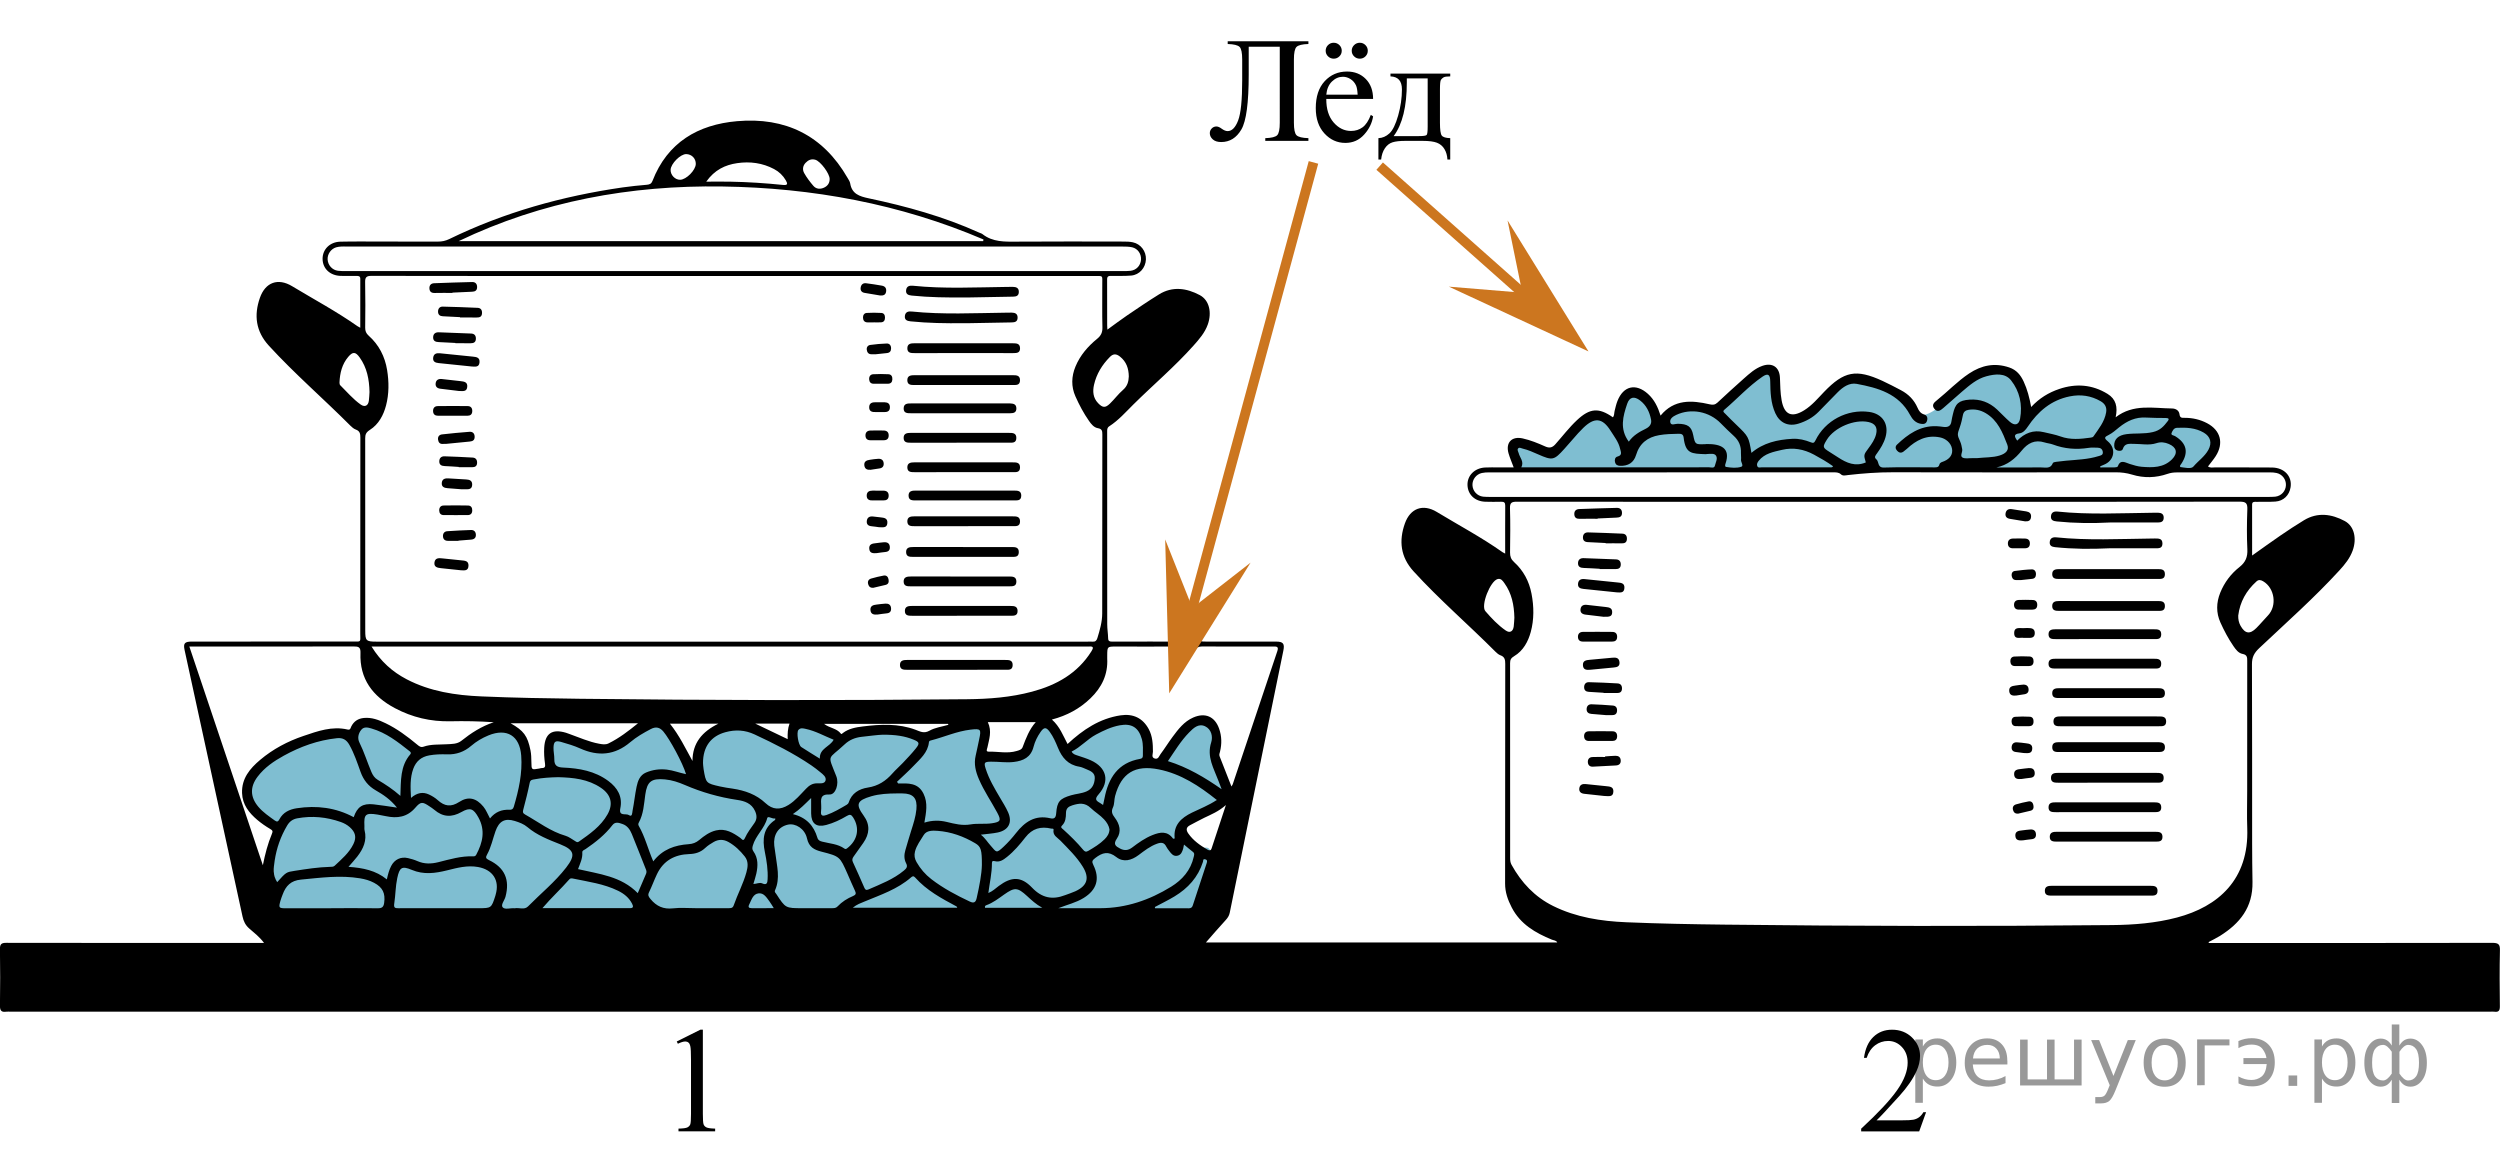 <?xml version="1.0" encoding="utf-8"?>
<!-- Generator: Adobe Illustrator 27.0.1, SVG Export Plug-In . SVG Version: 6.00 Build 0)  -->
<svg version="1.1" id="Слой_1" xmlns="http://www.w3.org/2000/svg" xmlns:xlink="http://www.w3.org/1999/xlink" x="0px" y="0px"
	 width="254.31px" height="117.868px" viewBox="0 0 254.31 117.868" enable-background="new 0 0 254.31 117.868"
	 xml:space="preserve">
<g>
	<path opacity="0.5" fill="#007EA5" d="M27.847,92.433c0,0,0.802-1.653,0.576-2.174
		c-0.226-0.521-0.408,0.271-0.576-1.643c-0.167-1.915,1.048-3.786,0.576-4.468
		c-0.472-0.682-3.466-1.982-3.296-2.97c0.17-0.988,1.447-3.404,2.34-4.004s7.149-2.749,7.489-2.653
		c0.34,0.096,0.951,0.164,1.178-0.211c0.226-0.375-0.327-0.633,0.524-0.674s3.404,0.887,3.723,1.104
		c0.319,0.217,2.915,2.046,3.17,1.919c0.255-0.128,2.681,0.079,3.575-0.748c0.894-0.827,3.149-2.095,3.787-1.823
		s2.052,0.649,2.281,1.823c0.229,1.173,0.74,3.23,1.421,2.946s1.106,0.207,1.447-0.578
		c0.34-0.785-0.638-3.157,0.468-3.198c1.106-0.04,4.085,1.279,4.766,1.109c0.681-0.17,4.213-2.685,5.064-2.619
		c0.851,0.066,1.183,0.045,1.783,0.949s2.731,5.202,2.857,4.947c0.126-0.255,0.083-4.531,1.871-5.287
		c1.787-0.756,3.177-0.171,3.177-0.171l4.264,1.902c0,0,0.091-0.252,0.516-1.39s0.085-1.37,0.808-1.063
		s2.681,1.15,2.936,1.282s1.447,0.081,1.872,0c0.425-0.081,3.199-0.523,3.706-0.43
		c0.507,0.093,3.523,0.365,4.039,0.686c0.516,0.321,2.298-0.998,2.681-0.987c0.383,0.011,2.571-0.832,3.009-0.283
		c0.438,0.549-0.949,3.495,0,3.448s3.247-0.269,3.757-0.285c0.511-0.017,0.808-0.753,1.149-1.257
		c0.34-0.504,1.064-2.523,1.575-2.173c0.511,0.35,1.565,1.031,1.591,1.733s0.474,1.17,1.058,1.043
		c0.585-0.128,3.265-3.466,5.861-2.775c2.596,0.69,1.617,3.678,1.745,3.716c0.128,0.038,0.232,0.136,0.861,0.236
		s1.05,0.164,1.329-0.379s2.455-4.094,3.984-3.574s1.175,1.927,0.99,2.053
		c-0.185,0.126-0.451,0.996,0.172,2.625s1.005,1.68,1.048,2.208c0.043,0.528-0.779,0.39-1.22,1.033
		s-2.45,1.367-3.062,2.26c-0.612,0.894-0.952,1.064-0.399,1.575c0.553,0.511,0.609,0.511,1.219,0.979
		c0.611,0.468,1.717-0.723,1.632,1.021c-0.085,1.745-0.808,3.783-1.064,4.593s-0.808,1.492-1.617,1.619
		s-84.043,0.894-84.043,0.894L27.847,92.433z"/>
	<path opacity="0.5" fill="#007EA5" d="M154.378,47.743c-0.145-0.128-0.928-2.043-0.329-2.394
		c0.599-0.351,2.993,0.925,3.855,0.479c0.862-0.447,2.904-3.255,4.277-3.287c1.372-0.032,1.366,0.301,1.816,0.15
		c0.45-0.15,0.865-1.523,1.248-2.097c0.383-0.575,0.255-1.085,0.893-0.766c0.638,0.319,1.787,1.701,2.042,2.015
		c0.255,0.314,0.032,1.481,0.989,0.914c0.957-0.568,2.138-1.525,3.255-1.429s2.21,0.862,2.21,0.862
		s0.79-0.989,1.077-1.436s4.404-3.543,4.628-3s0.479,4.801,1.532,4.938s2.936-1.14,3.511-1.778
		s2.298-2.713,3.67-2.362s4.404,0.52,4.851,1.904s0.064,2.022,1.5,1.83s2.521-1.596,2.521-1.596
		s4.185-3.128,5.156-3.128c0.971,0,1.498-0.064,2.288,1.596c0.79,1.66,0.256,4.021,1.241,3.096
		c0.985-0.925,3.227-3.06,5.644-2.521c2.417,0.538,2.585,2.535,2.521,2.736s0.096,0.628,0.734,0.399
		c0.638-0.23,2.075-1.146,2.84-1.023c0.766,0.123,2.681-0.228,2.681,0.346s0.064,0.766,0.862,0.862
		c0.798,0.096,3.277-0.074,3.277,1.287s-0.66,2.404-0.702,2.553c-0.043,0.149-0.362,0.673-0.468,0.719
		c-0.106,0.047-18.692,0.259-18.692,0.259H188.382L154.378,47.743z"/>
	<path d="M253.515,95.911c-9.393,0.021-18.785,0.014-28.178,0.014c-0.22,0-0.439,0-0.666,0
		c0.012-0.069,0.009-0.099,0.019-0.105c0.382-0.208,0.778-0.392,1.146-0.623c2.015-1.269,3.34-2.895,3.297-5.472
		c-0.022-1.303-0.036-2.613-0.037-3.92c-0.007-6.076,0.008-12.153-0.018-18.229
		c-0.003-0.716,0.207-1.142,0.752-1.656c2.755-2.598,5.596-5.112,8.156-7.91c0.548-0.599,1.061-1.231,1.34-2.013
		c0.433-1.212,0.165-2.474-0.809-2.996c-1.334-0.716-2.757-0.922-4.146-0.081
		c-0.818,0.495-1.617,1.024-2.407,1.564c-0.938,0.641-1.857,1.31-2.869,2.027c0-1.782,0.002-3.478-0.002-5.174
		c-0.001-0.328,0.23-0.286,0.433-0.288c0.645-0.009,1.293,0.016,1.936-0.027c0.828-0.055,1.421-0.643,1.546-1.461
		c0.17-1.118-0.639-1.992-1.908-2.004c-1.937-0.019-3.874-0.003-5.811-0.009
		c-0.216-0.001-0.45,0.069-0.683-0.1c0.267-0.353,0.549-0.681,0.78-1.04c0.846-1.313,0.509-2.629-0.873-3.358
		c-0.707-0.373-1.478-0.549-2.283-0.546c-0.25,0.001-0.479,0.03-0.52-0.35c-0.045-0.416-0.405-0.599-0.769-0.602
		c-1.929-0.02-3.926-0.491-5.729,0.896c0.228-1.048,0.037-1.853-0.827-2.382c-1.556-0.953-3.207-1.075-4.916-0.496
		c-1.073,0.363-2.025,0.939-2.85,1.834c-0.176-0.954-0.394-1.796-0.765-2.592c-0.309-0.664-0.725-1.181-1.465-1.432
		c-1.483-0.504-2.82-0.227-4.09,0.619c-1.184,0.79-2.16,1.826-3.263,2.712
		c-0.297,0.239-0.571,0.482-0.268,0.872c0.317,0.408,0.636,0.159,0.908-0.073c0.65-0.553,1.276-1.134,1.926-1.686
		c0.746-0.633,1.488-1.288,2.463-1.548c0.893-0.238,1.9-0.351,2.506,0.414c0.875,1.104,1.178,2.469,0.922,3.888
		c-0.116,0.644-0.539,0.767-1.041,0.334c-0.456-0.393-0.863-0.844-1.304-1.255c-0.785-0.733-1.718-1.082-2.794-1.004
		c-1.101,0.08-1.458,0.399-1.696,1.476c-0.054,0.243-0.119,0.486-0.151,0.732c-0.063,0.48-0.352,0.621-0.791,0.569
		c-0.248-0.03-0.496-0.07-0.745-0.078c-1.649-0.048-2.88,0.805-4.002,1.878
		c-0.191,0.183-0.172,0.416,0.007,0.616c0.192,0.215,0.414,0.272,0.66,0.088
		c0.117-0.087,0.233-0.176,0.339-0.275c0.95-0.888,2-1.442,3.37-1.166c0.57,0.115,1.113,0.546,1.222,1.157
		c0.098,0.547-0.183,0.997-0.785,1.259c-0.188,0.082-0.44,0.113-0.496,0.338
		c-0.077,0.309-0.287,0.298-0.52,0.297c-1.708-0.002-3.417-0.039-5.123,0.017
		c-0.693,0.023-0.478-0.607-0.783-0.848c-0.252-0.199-0.063-0.4,0.073-0.589
		c0.365-0.508,0.695-1.037,0.868-1.646c0.381-1.338-0.303-2.391-1.667-2.577c-2.232-0.303-4.479,0.882-5.462,2.907
		c-0.122,0.252-0.222,0.282-0.457,0.189c-0.603-0.24-1.224-0.396-1.884-0.359c-1.518,0.084-2.957,0.401-4.168,1.43
		c-0.282-1.647-0.289-1.656-1.523-2.848c-0.389-0.376-0.775-0.755-1.151-1.145
		c-0.097-0.101-0.296-0.21-0.078-0.396c1.299-1.106,2.452-2.381,3.863-3.354c0.567-0.391,0.791-0.241,0.802,0.467
		c0.018,1.104,0.048,2.205,0.516,3.238c0.449,0.99,1.317,1.388,2.355,1.065c0.766-0.238,1.458-0.613,2.027-1.185
		c0.66-0.664,1.304-1.345,1.964-2.009c0.532-0.535,1.19-0.991,1.935-0.852c2.166,0.404,4.27,0.989,5.426,3.159
		c0.244,0.458,0.566,0.823,1.116,0.906c0.269,0.041,0.506,0.009,0.604-0.294c0.097-0.301,0.016-0.568-0.288-0.659
		c-0.369-0.11-0.538-0.377-0.672-0.684c-0.348-0.796-0.919-1.379-1.68-1.779c-0.625-0.329-1.25-0.661-1.892-0.956
		c-2.681-1.23-3.906-0.988-5.944,1.132c-0.633,0.658-1.218,1.365-2.01,1.859
		c-1.265,0.79-2.033,0.466-2.299-1.01c-0.137-0.759-0.141-1.531-0.172-2.301
		c-0.043-1.081-0.773-1.565-1.79-1.205c-0.746,0.265-1.316,0.792-1.892,1.301
		c-0.904,0.8-1.794,1.616-2.677,2.439c-0.242,0.226-0.469,0.247-0.786,0.173c-1.842-0.427-3.623-0.526-4.998,1.146
		c-0.27-0.86-0.631-1.621-1.288-2.212c-1.228-1.104-2.49-0.815-3.098,0.725c-0.129,0.327-0.205,0.675-0.29,1.017
		c-0.053,0.216-0.016,0.456-0.174,0.644c-1.439-1.01-2.345-0.934-3.648,0.285
		c-0.809,0.757-1.475,1.64-2.208,2.462c-0.322,0.361-0.616,0.402-1.033,0.216
		c-0.74-0.331-1.493-0.639-2.287-0.815c-1.116-0.248-1.755,0.427-1.436,1.528
		c0.135,0.465,0.332,0.911,0.521,1.422c-0.539,0-1.016-0.001-1.494,0c-0.479,0.001-0.959-0.019-1.437,0.01
		c-1.064,0.066-1.805,0.833-1.768,1.799c0.037,0.968,0.761,1.648,1.812,1.682c0.541,0.017,1.083,0.015,1.624,0.002
		c0.289-0.007,0.405,0.087,0.402,0.392c-0.012,1.599-0.005,3.199-0.005,4.882c-0.152-0.08-0.209-0.102-0.257-0.136
		c-2.144-1.515-4.462-2.748-6.702-4.104c-1.401-0.848-2.694-0.377-3.244,1.176
		c-0.624,1.763-0.448,3.408,0.887,4.871c2.628,2.88,5.586,5.42,8.332,8.177c0.145,0.145,0.317,0.294,0.505,0.361
		c0.435,0.155,0.487,0.458,0.486,0.868c-0.01,7.45-0.002,14.9-0.015,22.35
		c-0.002,0.885,0.273,1.655,0.671,2.428c0.882,1.71,2.403,2.587,4.089,3.281c0.184,0.076,0.439,0.065,0.543,0.282
		c-12.02,0-24.015,0-35.735,0c0.597-0.679,1.285-1.486,2.003-2.266c0.206-0.224,0.356-0.448,0.416-0.742
		c0.718-3.515,1.436-7.029,2.155-10.544c1.1-5.378,2.199-10.757,3.302-16.134
		c0.143-0.698-0.014-0.915-0.726-0.916c-2.353-0.003-4.707-0.001-7.06-0.001
		c-0.297-0-0.475-0.001-0.565-0.043l-0.806-0.01c-0.069,0.039-0.157,0.062-0.274,0.061
		c-2.666-0.017-5.332-0.01-7.997-0.007c-0.236,0-0.39-0.034-0.396-0.332c-0.01-0.477-0.093-0.954-0.093-1.43
		c-0.007-6.534-0.005-13.069-0.006-19.603c0-0.208-0.007-0.395,0.214-0.538c0.936-0.604,1.667-1.44,2.449-2.215
		c2.026-2.006,4.21-3.851,6.112-5.984c0.582-0.653,1.161-1.311,1.46-2.155c0.431-1.216,0.158-2.474-0.819-2.992
		c-1.336-0.709-2.764-0.925-4.146-0.069c-1.096,0.679-2.163,1.405-3.23,2.129
		c-0.663,0.45-1.302,0.936-2.019,1.454c-0.01-0.204-0.02-0.322-0.021-0.439
		c-0.001-1.561,0.006-3.122-0.005-4.682c-0.003-0.352,0.206-0.342,0.448-0.344
		c0.666-0.004,1.335,0.022,1.998-0.034c0.846-0.071,1.469-0.791,1.502-1.647c0.032-0.819-0.523-1.564-1.327-1.736
		c-0.302-0.065-0.62-0.075-0.93-0.075c-3.624-0.005-7.248-0.021-10.871,0.007
		c-1.236,0.009-2.453,0.055-3.498-0.765c-0.095-0.075-0.227-0.102-0.34-0.154
		c-3.601-1.632-7.389-2.674-11.242-3.49c-0.933-0.198-1.699-0.439-1.875-1.515
		c-0.032-0.196-0.165-0.381-0.268-0.56c-2.497-4.348-6.352-6.195-11.235-5.77
		c-3.975,0.346-7.092,2.156-8.613,6.088c-0.108,0.28-0.285,0.355-0.563,0.38
		c-0.829,0.073-1.659,0.153-2.482,0.272c-6.134,0.886-12.043,2.534-17.63,5.255
		c-0.367,0.179-0.737,0.256-1.141,0.254c-1.833-0.008-3.665-0.004-5.498-0.003
		c-1.479,0.001-2.958-0.023-4.436,0.012c-1.073,0.026-1.818,0.793-1.805,1.762
		c0.013,0.983,0.76,1.687,1.842,1.718c0.541,0.015,1.083,0.006,1.624,0.004c0.204-0.001,0.37,0.019,0.37,0.291
		c-0.004,1.635-0.002,3.271-0.002,4.981c-0.144-0.079-0.215-0.11-0.277-0.154
		c-2.13-1.499-4.427-2.727-6.652-4.07c-1.44-0.87-2.726-0.404-3.282,1.185
		c-0.618,1.768-0.421,3.408,0.915,4.866c2.619,2.86,5.557,5.391,8.289,8.133c0.16,0.16,0.348,0.322,0.555,0.397
		c0.415,0.15,0.462,0.432,0.461,0.82c-0.01,6.638-0.005,13.277-0.01,19.915
		c-0.001,0.939,0.146,0.829-0.82,0.829c-5.436,0.004-10.871,0.002-16.307,0.003
		c-0.732,0-0.892,0.172-0.745,0.853c0.78,3.607,1.569,7.213,2.354,10.819
		c1.182,5.431,2.365,10.861,3.542,16.293c0.104,0.48,0.29,0.879,0.677,1.217
		c0.503,0.438,1.047,0.847,1.511,1.474c-0.327,0-0.551,0-0.775,0c-8.476,0-16.953,0.005-25.429-0.011
		c-0.513-0.001-0.67,0.123-0.661,0.65c0.032,1.914,0.03,3.829,0.001,5.743c-0.007,0.501,0.149,0.682,0.633,0.613
		c0.143-0.02,0.291-0.003,0.437-0.003c84.076,0,168.152,0,252.228,0c0.146,0,0.294-0.017,0.437,0.003
		c0.431,0.06,0.571-0.102,0.565-0.546c-0.023-1.893-0.04-3.788,0.007-5.681
		C254.325,96.049,254.138,95.909,253.515,95.911z M123.25,86.299c-0.092,0.282-0.271,0.214-0.436,0.12
		c-0.742-0.425-1.431-0.916-1.932-1.628c-0.247-0.351-0.24-0.638,0.181-0.852
		c0.48-0.243,0.946-0.514,1.43-0.746c0.719-0.345,1.464-0.64,2.211-1.302
		C124.18,83.479,123.711,84.888,123.25,86.299z M119.494,85.294c-0.086,0.013-0.149,0.036-0.159,0.021
		c-0.583-0.81-1.312-0.683-2.102-0.367c-0.764,0.305-1.42,0.776-2.066,1.265
		c-0.395,0.299-0.785,0.334-1.218,0.111c-0.446-0.23-0.744-0.427-0.339-1.014
		c0.496-0.719,0.285-1.481-0.214-2.141c-0.251-0.332-0.388-0.599-0.182-1.034c0.162-0.343,0.115-0.778,0.217-1.156
		c0.629-2.331,2.017-3.202,4.451-2.711c2.235,0.451,4.089,1.661,5.897,3.109c-0.849,0.563-1.709,0.887-2.528,1.287
		C120.138,83.208,119.344,83.939,119.494,85.294z M112.357,81.19c-0.04,0.204-0.086,0.406-0.148,0.695
		c-0.143-0.095-0.223-0.157-0.309-0.205c-0.418-0.231-0.572-0.392-0.147-0.875
		c1.172-1.333,0.822-2.733-0.793-3.463c-0.434-0.196-0.894-0.336-1.347-0.487
		c-0.238-0.08-0.479-0.14-0.602-0.405c0.924-0.448,1.582-1.25,2.477-1.727
		c0.776-0.414,1.558-0.785,2.429-0.944c1.206-0.22,1.913,0.231,2.238,1.412c0.152,0.554,0.099,1.114,0.103,1.674
		c0.001,0.199-0.08,0.296-0.283,0.331C113.732,77.588,112.758,79.13,112.357,81.19z M112.862,84.367
		c-0.016,0.423-0.222,0.732-0.491,1c-0.489,0.489-1.077,0.84-1.669,1.188
		c-0.225,0.132-0.356,0.086-0.515-0.106c-0.625-0.752-1.323-1.434-2.048-2.089
		c-0.112-0.101-0.297-0.193-0.099-0.389c0.356-0.352,0.393-0.82,0.396-1.274c0.004-0.46,0.239-0.65,0.644-0.776
		c0.675-0.211,1.276-0.304,1.87,0.27c0.428,0.413,0.962,0.721,1.37,1.168
		C112.589,83.653,112.797,83.985,112.862,84.367z M123.944,79.426c0.106,0.286,0.217,0.571,0.325,0.856
		c-1.713-1.193-3.452-2.23-5.464-2.858c0.691-1.016,1.31-2.053,2.157-2.916c0.432-0.441,0.952-0.946,1.625-0.629
		c0.648,0.305,0.807,1.065,0.624,1.63C122.731,76.988,123.476,78.166,123.944,79.426z M112.631,66.667
		c0.009-0.897,0.009-0.898,0.89-0.898c2.352-0,4.705,0.015,7.057-0.011c0.218-0.002,0.36,0.018,0.439,0.07
		l0.829,0.03c0.111-0.069,0.249-0.098,0.429-0.097c2.415,0.016,4.83,0.01,7.244,0.006
		c0.331-0.001,0.578-0.011,0.416,0.467c-1.52,4.51-3.025,9.026-4.535,13.54
		c-0.018,0.052-0.055,0.098-0.132,0.231c-0.418-1.066-0.807-2.07-1.205-3.069c-0.07-0.177,0.005-0.322,0.043-0.481
		c0.189-0.786,0.178-1.565-0.093-2.333c-0.437-1.238-1.42-1.663-2.63-1.134c-0.938,0.41-1.529,1.196-2.112,1.982
		c-0.421,0.568-0.791,1.173-1.215,1.737c-0.144,0.192-0.224,0.56-0.582,0.456
		c-0.386-0.112-0.193-0.458-0.193-0.693c0-0.798-0.04-1.585-0.427-2.303c-0.606-1.123-1.587-1.594-2.87-1.399
		c-2.123,0.324-3.814,1.451-5.387,2.915c-0.455-0.852-0.787-1.774-1.593-2.487c1.538-0.404,2.828-1.105,3.922-2.159
		c1.153-1.111,1.794-2.428,1.705-4.057C112.626,66.875,112.63,66.771,112.631,66.667z M100.485,73.457
		c1.659,0,3.23,0,4.878,0c-0.659,0.732-0.994,1.637-1.335,2.539c-0.101,0.268-0.357,0.322-0.597,0.395
		c-0.944,0.287-1.903,0.048-2.854,0.069c-0.333,0.007-0.165-0.268-0.135-0.418
		C100.608,75.217,100.93,74.403,100.485,73.457z M104.989,70.358c-2.169,0.582-4.384,0.748-6.616,0.771
		c-13.117,0.134-26.234,0.109-39.351-0.046c-3.352-0.04-6.705-0.098-10.053-0.242
		c-2.628-0.113-5.22-0.497-7.603-1.743c-1.452-0.759-2.629-1.808-3.571-3.329c0.328,0,0.549,0,0.77,0
		c23.965,0,47.931,0,71.896,0c0.104,0,0.209,0.009,0.312-0.001c0.493-0.047,0.466,0.142,0.251,0.485
		C109.611,68.504,107.481,69.69,104.989,70.358z M99.588,79.284c0.512,1.187,1.247,2.249,1.855,3.381
		c0.426,0.793,0.338,0.947-0.533,1.08c-0.724,0.111-1.467-0.005-2.174,0.116
		c-0.853,0.147-1.622-0.055-2.42-0.248c-0.735-0.178-1.481-0.183-2.285,0.068c0.173-1.014,0.383-1.98-0.087-2.94
		c-0.557-1.139-1.569-1.06-2.579-1.041c-0.04-0.057-0.08-0.114-0.12-0.172c0.564-0.539,1.151-1.058,1.688-1.623
		c0.665-0.701,1.45-1.338,1.561-2.404c0.014-0.134,0.115-0.16,0.214-0.185c1.345-0.347,2.627-0.931,4.019-1.093
		c1.056-0.122,1.102-0.054,0.875,1c-0.118,0.547-0.225,1.097-0.353,1.641
		C99.047,77.719,99.251,78.504,99.588,79.284z M92.175,87.819c0.181,0.347,0.031,0.523-0.216,0.73
		c-1.073,0.896-2.361,1.381-3.617,1.932c-0.241,0.105-0.331,0.02-0.418-0.18c-0.384-0.875-0.763-1.752-1.169-2.617
		c-0.111-0.237-0.03-0.399,0.089-0.569c0.321-0.46,0.653-0.913,0.975-1.373c0.639-0.914,0.715-1.839,0.036-2.77
		c-0.837-1.149-0.699-1.542,0.772-1.971c0.847-0.247,1.722-0.284,2.598-0.291c0.187,0,0.375-0.001,0.562,0
		c1.111,0.005,1.545,0.484,1.433,1.628c-0.073,0.748-0.306,1.461-0.534,2.175
		c-0.208,0.652-0.393,1.312-0.588,1.969C91.962,86.936,91.955,87.398,92.175,87.819z M77.803,86.664
		c0.188,0.916,0.331,1.843,0.281,2.784c-0.018,0.337-0.067,0.635-0.549,0.413
		c-0.264-0.122-0.561,0.05-0.899,0.065c0.111-0.387,0.225-0.716,0.299-1.053c0.173-0.791,0.202-1.572-0.297-2.274
		c-0.135-0.19-0.123-0.352-0.061-0.573c0.287-1.038,1.198-1.741,1.468-2.805c0.071-0.279,0.522,0.126,0.819,0.029
		c-0.009,0.083,0.003,0.145-0.019,0.159C77.634,84.219,77.538,85.372,77.803,86.664z M61.876,79.439
		c-1.363-1.009-2.955-1.29-4.588-1.359c-0.622-0.026-0.911-0.204-0.9-0.843c0.007-0.392-0.093-0.786-0.083-1.178
		c0.017-0.618,0.187-0.753,0.775-0.586c0.658,0.186,1.319,0.386,1.941,0.665c1.839,0.825,3.516,0.695,5.093-0.64
		c0.63-0.533,1.359-0.954,2.098-1.34c0.502-0.262,0.9-0.179,1.266,0.254c0.649,0.766,1.98,3.216,2.308,4.34
		c-0.703-0.146-1.3-0.387-1.94-0.462c-0.742-0.087-1.454,0.009-2.133,0.297
		c-0.623,0.264-0.833,0.851-0.956,1.441c-0.169,0.811-0.249,1.641-0.412,2.454
		c-0.035,0.172-0.015,0.682-0.373,0.432c-0.288-0.202-1.05,0.172-0.872-0.681
		C63.351,81.035,62.816,80.135,61.876,79.439z M38.43,79.331c-0.326-0.193-0.508-0.472-0.65-0.804
		c-0.421-0.992-0.736-2.026-1.218-2.996c-0.216-0.434-0.121-0.909,0.184-1.288
		c0.284-0.354,0.685-0.241,1.044-0.138c1.494,0.429,2.687,1.37,3.877,2.312c0.109,0.086,0.18,0.186,0.071,0.313
		c-1.041,1.205-0.947,2.685-1.009,4.23C39.978,80.294,39.215,79.795,38.43,79.331z M40.382,82.155
		c-0.908-0.13-1.642-0.256-2.382-0.335c-1.109-0.118-1.667,0.256-2.018,1.308
		c-1.824-0.979-3.767-1.218-5.792-0.91c-0.75,0.114-1.396,0.417-1.77,1.127
		c-0.121,0.229-0.229,0.294-0.469,0.12c-0.59-0.428-1.195-0.831-1.671-1.395
		c-0.836-0.99-0.866-2.02-0.075-3.064c0.706-0.933,1.655-1.577,2.659-2.132
		c1.688-0.931,3.475-1.577,5.409-1.782c0.597-0.064,0.974,0.16,1.264,0.674c0.494,0.875,0.805,1.822,1.142,2.758
		c0.294,0.818,0.776,1.434,1.542,1.874C38.969,80.829,39.703,81.306,40.382,82.155z M42.038,78.208
		c0.28-0.768,0.817-1.225,1.629-1.369c0.598-0.106,1.201-0.123,1.803-0.102c0.941,0.033,1.752-0.256,2.463-0.868
		c0.523-0.45,1.115-0.799,1.753-1.061c1.873-0.77,3.181,0.036,3.334,2.05c0.136,1.792-0.252,3.508-0.754,5.209
		c-0.073,0.248-0.209,0.316-0.455,0.305c-0.769-0.034-1.429,0.214-1.966,0.884
		c-0.237-0.426-0.385-0.853-0.67-1.198c-0.721-0.875-1.525-1.092-2.465-0.479
		c-0.83,0.541-1.486,0.443-2.177-0.183c-0.258-0.234-0.57-0.424-0.886-0.573c-0.619-0.291-1.213-0.197-1.837,0.343
		C41.749,80.075,41.704,79.127,42.038,78.208z M51.935,73.571c4.283,0,8.626,0,12.969,0
		c-0.966,0.784-1.913,1.515-2.993,2.047c-0.324,0.16-0.645,0.095-0.973,0.035
		c-1.05-0.193-2.016-0.639-3.014-0.99c-0.118-0.041-0.233-0.09-0.352-0.125
		c-1.408-0.418-2.129,0.063-2.213,1.522c-0.031,0.536,0.004,1.083,0.082,1.614c0.049,0.335-0.017,0.46-0.347,0.456
		c-0.081-0.001-0.162,0.036-0.244,0.05c-0.793,0.141-0.784,0.141-0.795-0.678
		c-0.005-0.393-0.015-0.794-0.092-1.177C53.662,74.835,53.265,74.323,51.935,73.571z M53.228,82.361
		c0.238-0.903,0.472-1.808,0.654-2.723c0.066-0.33,0.279-0.322,0.486-0.362c0.799-0.154,1.608-0.201,2.42-0.218
		c1.53,0.042,3.033,0.192,4.35,1.088c1.022,0.695,1.264,1.628,0.662,2.696c-0.686,1.217-1.803,1.99-2.911,2.77
		c-0.17,0.12-0.26,0.018-0.382-0.052c-0.324-0.186-0.629-0.439-0.978-0.54
		c-1.524-0.442-2.763-1.405-4.114-2.165C53.175,82.721,53.165,82.6,53.228,82.361z M68.144,73.612
		c1.634,0,3.196,0,4.938,0c-1.675,0.824-2.636,1.984-2.641,3.798C69.728,76.127,69.113,74.819,68.144,73.612z
		 M64.983,83.674c0.482-0.882,0.523-1.871,0.657-2.833c0.187-1.348,0.624-1.681,1.998-1.557
		c0.719,0.065,1.387,0.292,2.032,0.57c1.708,0.737,3.475,1.243,5.316,1.515c0.75,0.111,1.459,0.337,1.82,1.132
		c0.199,0.439,0.214,0.827-0.067,1.228c-0.345,0.493-0.718,0.971-0.965,1.525c-0.172,0.386-0.324,0.079-0.46-0.016
		c-0.744-0.526-1.51-0.995-2.477-0.765c-0.662,0.157-1.206,0.553-1.716,0.982
		c-0.317,0.266-0.65,0.39-1.068,0.418c-1.394,0.094-2.651,0.518-3.598,1.749
		c-0.542-1.252-0.837-2.498-1.472-3.603C64.915,83.898,64.914,83.801,64.983,83.674z M77.875,81.701
		c-0.949-0.891-2.095-1.289-3.345-1.478c-0.431-0.065-0.864-0.124-1.289-0.221
		c-1.427-0.325-1.429-0.33-1.669-1.761c-0.044-0.265-0.051-0.536-0.059-0.626c-0.003-1.68,0.828-2.739,2.28-3.133
		c1.022-0.278,1.982-0.23,2.965,0.227c1.999,0.931,3.963,1.917,5.789,3.158c0.309,0.21,0.603,0.443,0.892,0.68
		c0.274,0.224,0.638,0.486,0.54,0.847c-0.1,0.363-0.57,0.287-0.868,0.289c-0.492,0.002-0.813,0.233-1.125,0.556
		c-0.562,0.581-1.08,1.212-1.779,1.646C79.357,82.41,78.6,82.381,77.875,81.701z M80.128,75.19
		c-1.077-0.516-2.107-1.01-3.296-1.579c1.257,0,2.339,0,3.48,0C80.131,74.115,80.105,74.617,80.128,75.19z
		 M83.537,81.961c-0.02-0.605-0.154-1.191,0.852-1.143c0.621,0.03,0.981-1.097,0.685-1.851
		c-0.917-2.335-0.883-1.619,0.842-3.243c0.484-0.455,1.057-0.696,1.729-0.771c0.827-0.093,1.65-0.202,2.13-0.215
		c1.318-0.01,2.256,0.135,3.154,0.501c0.593,0.242,0.649,0.375,0.239,0.89c-0.413,0.519-0.877,0.998-1.332,1.483
		c-0.342,0.363-0.725,0.689-1.053,1.063c-0.674,0.769-1.455,1.279-2.505,1.439c-0.887,0.135-1.648,0.574-1.95,1.53
		c-0.028,0.088-0.118,0.174-0.202,0.222c-0.664,0.386-1.323,0.782-2.053,1.039c-0.368,0.129-0.615,0.108-0.552-0.385
		C83.545,82.337,83.543,82.148,83.537,81.961z M93.136,74.236c-1.748-0.653-3.548-0.563-5.355-0.34
		c-0.726,0.09-1.44,0.211-2.044,0.673c-0.052,0.04-0.129,0.159-0.204,0.058c-0.411-0.55-1.137-0.547-1.706-0.992
		c4.249,0,8.427,0,12.605,0c0.015,0.032,0.029,0.064,0.043,0.096c-0.647,0.189-1.353,0.274-1.923,0.597
		C93.987,74.648,93.603,74.411,93.136,74.236z M84.8,75.248c-0.378,0.727-1.452,0.873-1.404,1.925
		c-0.669-0.417-1.286-0.788-1.887-1.182c-0.301-0.198-0.508-1.481-0.293-1.736
		c0.212-0.25,0.498-0.161,0.756-0.106C82.974,74.362,83.859,74.873,84.8,75.248z M82.512,81.178
		c0,0.601-0.006,1.086,0.001,1.571c0.015,1.035,0.535,1.437,1.539,1.169c0.747-0.2,1.444-0.532,2.106-0.926
		c0.301-0.179,0.444-0.127,0.632,0.169c0.695,1.094,0.456,2.325-0.629,3.141c-0.112,0.084-0.185,0.075-0.269,0.016
		c-0.673-0.477-1.486-0.504-2.245-0.7c-0.238-0.061-0.418-0.133-0.497-0.397
		c-0.364-1.223-1.118-2.069-2.498-2.406C81.37,82.329,81.884,81.791,82.512,81.178z M39.379,37.644
		c-0.223-1.378-0.831-2.565-1.88-3.501c-0.255-0.228-0.354-0.465-0.351-0.805c0.017-1.54,0.029-3.08-0.005-4.619
		c-0.011-0.515,0.128-0.658,0.653-0.657c7.622,0.018,15.244,0.012,22.865,0.012c4.665,0,9.329,0,13.994,0
		c12.224,0,24.448-0.001,36.672,0.001c0.929,0,0.797-0.082,0.801,0.794c0.007,1.477-0.023,2.955,0.015,4.432
		c0.013,0.511-0.146,0.844-0.534,1.161c-0.945,0.771-1.733,1.681-2.206,2.823
		c-0.417,1.006-0.45,2.035-0.007,3.032c0.387,0.873,0.837,1.72,1.386,2.506c0.23,0.329,0.501,0.666,0.898,0.733
		c0.421,0.072,0.455,0.282,0.455,0.628c-0.007,6.076,0.001,12.152-0.013,18.228
		c-0.002,0.855-0.242,1.681-0.492,2.497c-0.078,0.256-0.211,0.388-0.49,0.363
		c-0.165-0.015-0.333-0.002-0.499-0.002c-24.115,0-48.23,0-72.345,0c-1.051,0-1.141-0.088-1.141-1.13
		c-0-6.513,0.002-13.026-0.005-19.539c-0.001-0.399,0.085-0.623,0.477-0.871
		c0.893-0.564,1.388-1.506,1.645-2.491C39.578,40.068,39.574,38.846,39.379,37.644z M112.898,36.314
		c0.345-0.351,0.656-0.336,1.028-0.042c0.66,0.521,0.888,1.22,0.9,2.019c-0.018,0.536-0.149,0.992-0.59,1.373
		c-0.484,0.418-0.868,0.949-1.33,1.394c-0.477,0.46-0.751,0.426-1.209-0.054
		c-0.514-0.539-0.558-1.199-0.408-1.864C111.537,38.043,112.109,37.115,112.898,36.314z M81.944,16.568
		c0.273-0.289,0.593-0.435,1-0.315c0.519,0.153,1.459,1.413,1.452,1.956c0.002,0.419-0.211,0.713-0.575,0.88
		c-0.39,0.178-0.797,0.15-1.082-0.183c-0.347-0.405-0.676-0.838-0.936-1.302
		C81.616,17.27,81.652,16.878,81.944,16.568z M74.989,16.596c1.302-0.191,2.574-0.023,3.754,0.602
		c0.504,0.267,0.907,0.651,1.197,1.151c0.205,0.354,0.189,0.513-0.289,0.464c-1.78-0.184-3.564-0.299-5.354-0.333
		c-0.766-0.015-1.532-0.002-2.455-0.002C72.696,17.276,73.767,16.775,74.989,16.596z M69.811,15.675
		c0.557,0.014,0.977,0.448,0.968,1.001c-0.011,0.635-0.967,1.602-1.594,1.611c-0.513,0.007-0.981-0.479-0.968-1.008
		C68.231,16.656,69.221,15.661,69.811,15.675z M73.472,18.97c9.178,0.136,18.091,1.765,26.567,5.388
		c-0.008,0.056-0.016,0.112-0.024,0.168c-17.785,0-35.569,0-53.353,0C55.142,20.46,64.151,18.832,73.472,18.97z
		 M35.186,27.573c-0.27,0-0.543,0.006-0.81-0.029c-0.581-0.077-1.014-0.563-1.05-1.144
		c-0.033-0.541,0.333-1.078,0.861-1.239c0.157-0.048,0.326-0.067,0.491-0.079c0.186-0.014,0.374-0.005,0.562-0.005
		c26.312-0,52.625-0,78.938,0.003c0.331,0,0.671,0.003,0.991,0.076c0.575,0.132,0.94,0.68,0.899,1.261
		c-0.042,0.593-0.465,1.056-1.06,1.13c-0.267,0.033-0.54,0.026-0.81,0.026
		c-13.179,0.001-26.358,0.001-39.537,0.001C61.502,27.574,48.344,27.574,35.186,27.573z M34.611,39.189
		c-0.061-0.061-0.081-0.191-0.077-0.287c0.043-0.951,0.258-1.853,0.888-2.598c0.462-0.547,0.743-0.533,1.167,0.061
		c0.74,1.035,0.973,2.224,0.998,3.516c-0.019,0.265-0.025,0.577-0.066,0.884
		c-0.068,0.507-0.41,0.685-0.832,0.386C35.907,40.598,35.289,39.858,34.611,39.189z M27.664,84.807
		c-0.425,1.018-0.699,2.079-0.925,3.21c-2.484-7.392-4.969-14.784-7.478-22.248c0.302,0,0.506,0,0.709,0
		c5.329,0,10.658,0.006,15.987-0.009c0.502-0.001,0.736,0.054,0.712,0.66c-0.102,2.647,1.247,4.42,3.504,5.618
		c1.765,0.936,3.638,1.378,5.639,1.334c1.466-0.032,2.933-0.006,4.411,0.098c-1.249,0.416-2.3,1.096-3.294,1.89
		c-0.428,0.342-0.979,0.319-1.495,0.35c-0.787,0.048-1.587-0.021-2.349,0.247
		c-0.289,0.102-0.47-0.065-0.664-0.226c-0.995-0.825-2.028-1.597-3.197-2.161
		c-0.694-0.335-1.411-0.615-2.212-0.535c-0.585,0.058-1.013,0.335-1.28,0.866c-0.074,0.148-0.08,0.38-0.37,0.312
		c-1.584-0.373-3.05,0.164-4.501,0.655c-1.604,0.542-3.095,1.334-4.397,2.431c-1.045,0.88-1.891,1.89-1.841,3.373
		c0.04,1.178,0.706,2.016,1.551,2.732c0.411,0.348,0.86,0.657,1.324,0.93
		C27.738,84.474,27.766,84.564,27.664,84.807z M27.935,87.585c0.189-1.283,0.609-2.493,1.28-3.617
		c0.246-0.413,0.573-0.642,1.026-0.726c1.508-0.277,2.981-0.133,4.421,0.374c0.334,0.117,0.645,0.286,0.915,0.523
		c0.578,0.509,0.711,1.031,0.373,1.724c-0.438,0.899-1.195,1.534-1.906,2.203c-0.129,0.121-0.309,0.11-0.475,0.114
		c-1.209,0.031-2.401,0.22-3.593,0.404c-0.86,0.133-0.862,0.127-1.78,1.153
		C27.729,89.032,27.831,88.293,27.935,87.585z M39.078,91.85c-0.058,0.421-0.234,0.547-0.643,0.542
		c-1.58-0.019-3.16-0.008-4.74-0.008c0,0.003,0,0.007,0,0.01c-1.538,0-3.077,0.001-4.615-0
		c-0.715-0.001-0.751-0.047-0.556-0.752c0.06-0.219,0.148-0.431,0.226-0.644c0.322-0.875,0.823-1.422,1.868-1.522
		c2.008-0.192,4.004-0.467,6.019-0.128c0.492,0.083,0.97,0.215,1.416,0.454
		C38.935,90.273,39.214,90.862,39.078,91.85z M39.35,89.457c-1.115-0.915-2.425-1.173-3.901-1.28
		c0.345-0.401,0.641-0.715,0.903-1.055c0.604-0.784,0.997-1.632,0.734-2.662c-0.035-0.138-0.009-0.29-0.016-0.435
		c-0.061-1.201,0.111-1.354,1.327-1.165c0.287,0.045,0.573,0.103,0.858,0.164c1.153,0.249,2.167,0.101,2.994-0.861
		c0.546-0.635,0.737-0.614,1.428-0.146c0.172,0.117,0.351,0.227,0.508,0.362c0.868,0.745,1.764,0.785,2.758,0.221
		c0.885-0.501,1.228-0.34,1.72,0.55c0.729,1.32,0.441,2.562-0.218,3.795c-0.071,0.133-0.164,0.17-0.299,0.165
		c-1.226-0.05-2.387,0.302-3.555,0.594c-0.732,0.183-1.431,0.199-2.134-0.111
		c-0.302-0.133-0.626-0.226-0.948-0.302c-0.733-0.173-1.371,0.131-1.717,0.798
		C39.579,88.499,39.467,88.942,39.35,89.457z M50.42,91.004c-0.012,0.04-0.018,0.082-0.031,0.121
		c-0.407,1.26-0.407,1.26-1.726,1.26c-1.25,0-2.499,0-3.748,0c-1.458-0-2.915-0.007-4.373,0.004
		c-0.397,0.003-0.504-0.053-0.432-0.524c0.128-0.838,0.12-1.699,0.299-2.535c0.234-1.094,0.464-1.269,1.476-0.843
		c1.216,0.512,2.385,0.348,3.599,0.048c1.023-0.253,2.048-0.535,3.138-0.34
		C50.123,88.461,50.847,89.554,50.42,91.004z M53.711,92.207c-0.377,0.383-0.92,0.095-1.351,0.187
		c-0.44-0.048-0.991,0.172-1.227-0.101c-0.213-0.246,0.187-0.698,0.286-1.069c0.464-1.734-0.072-2.967-1.694-3.74
		c-0.319-0.152-0.334-0.278-0.182-0.55c0.416-0.746,0.578-1.589,0.861-2.385c0.359-1.008,0.933-1.353,1.96-1.038
		c0.459,0.141,0.923,0.316,1.284,0.622c0.987,0.838,2.163,1.282,3.341,1.751c1.458,0.581,1.58,1.103,0.608,2.362
		C56.459,89.719,55.008,90.889,53.711,92.207z M64.078,92.382c-2.967-0.001-5.934-0.001-8.901-0.001
		c0.891-1.052,1.871-1.941,2.742-2.937c0.095-0.108,0.22-0.104,0.345-0.078c1.56,0.328,3.155,0.533,4.609,1.246
		c0.606,0.297,1.121,0.706,1.432,1.331C64.434,92.206,64.445,92.382,64.078,92.382z M65.716,88.896
		c-0.273,0.625-0.539,1.254-0.841,1.959c-1.693-1.73-3.919-1.94-6.075-2.445
		c0.203-0.553,0.476-1.088,0.433-1.702c-0.014-0.2,0.201-0.248,0.332-0.337c1.018-0.694,1.976-1.452,2.733-2.438
		c0.295-0.384,0.679-0.225,1.018-0.113c0.487,0.161,0.768,0.563,0.953,1.015c0.494,1.21,0.967,2.427,1.45,3.641
		C65.775,88.619,65.779,88.751,65.716,88.896z M75.927,88.738c-0.322,1.166-0.9,2.234-1.296,3.371
		c-0.102,0.294-0.327,0.274-0.556,0.274c-1.104,0.001-2.207,0-3.311,0c-0.77,0.001-1.549-0.069-2.309,0.018
		c-0.967,0.111-1.675-0.214-2.277-0.942c-0.195-0.235-0.304-0.391-0.156-0.694
		c0.29-0.596,0.514-1.222,0.799-1.824c0.666-1.406,1.817-2.015,3.294-2.062c0.643-0.021,1.164-0.188,1.63-0.628
		c0.254-0.24,0.56-0.434,0.866-0.608c0.485-0.275,0.982-0.276,1.483,0.003c0.668,0.372,1.203,0.891,1.669,1.481
		C76.15,87.62,76.08,88.184,75.927,88.738z M76.469,92.383c-0.277,0.001-0.399-0.092-0.259-0.374
		c0.009-0.019,0.018-0.037,0.028-0.056c0.22-0.441,0.361-1.013,0.93-1.077c0.539-0.061,0.812,0.429,1.098,0.809
		c0.135,0.179,0.244,0.376,0.449,0.697C77.878,92.382,77.173,92.38,76.469,92.383z M85.196,92.211
		c-0.164,0.175-0.366,0.173-0.575,0.173c-0.708,0-1.416,0-2.124,0
		c-0.291,0.001-0.583,0.001-0.875,0.001c-1.714,0-1.715,0-2.646-1.433c-0.075-0.116-0.217-0.211-0.139-0.383
		c0.559-1.243,0.184-2.497,0.038-3.747c-0.031-0.268-0.085-0.534-0.114-0.802c-0.117-1.107,0.417-1.921,1.395-2.135
		c0.766-0.168,1.72,0.42,1.935,1.401c0.194,0.88,0.721,1.157,1.481,1.351c1.866,0.477,1.862,0.496,2.648,2.275
		c0.252,0.57,0.491,1.146,0.757,1.709c0.122,0.259,0.096,0.402-0.188,0.52
		C86.191,91.391,85.644,91.733,85.196,92.211z M86.746,92.339c0.429-0.349,0.82-0.474,1.192-0.63
		c1.648-0.687,3.359-1.253,4.737-2.457c0.146-0.128,0.258-0.169,0.412,0.005c1.171,1.319,2.694,2.137,4.22,2.952
		c0.026,0.014,0.035,0.061,0.072,0.13C93.867,92.339,90.375,92.339,86.746,92.339z M99.352,91.353
		c-0.09,0.399-0.248,0.571-0.693,0.362c-1.377-0.648-2.716-1.355-3.925-2.288
		c-0.617-0.476-1.113-1.055-1.499-1.731c-0.193-0.338-0.259-0.679-0.159-1.075c0.16-0.633,0.565-1.137,0.884-1.673
		c0.292-0.49,0.911-0.469,1.426-0.431c1.371,0.102,2.638,0.564,3.815,1.259c0.592,0.35,0.685,0.681,0.679,2.217
		C99.862,88.912,99.628,90.135,99.352,91.353z M99.773,84.907c0.653-0.082,1.197-0.113,1.724-0.224
		c1.105-0.234,1.51-1.022,1.049-2.056c-0.227-0.51-0.53-0.988-0.815-1.471c-0.56-0.949-1.124-1.897-1.462-2.954
		c-0.203-0.636-0.136-0.713,0.542-0.721c0.769-0.009,1.534,0.122,2.307,0.03c0.985-0.116,1.743-0.474,2.017-1.538
		c0.139-0.541,0.391-1.052,0.716-1.516c0.355-0.507,0.569-0.508,0.94,0c0.357,0.491,0.598,1.048,0.825,1.605
		c0.41,1.004,1.026,1.744,2.168,1.927c0.262,0.042,0.51,0.173,0.761,0.274c0.417,0.168,0.843,0.368,0.819,0.9
		c-0.027,0.585-0.243,1.084-0.842,1.344c-0.504,0.219-1.052,0.24-1.569,0.392c-1.147,0.338-1.425,0.638-1.513,1.824
		c-0.032,0.432-0.163,0.617-0.601,0.514c-1.535-0.361-2.592,0.36-3.486,1.504
		c-0.383,0.49-0.804,0.959-1.257,1.385c-0.793,0.746-0.721,0.562-1.344-0.128
		C100.445,85.662,100.208,85.242,99.773,84.907z M100.202,92.345c-0.046-0.173,0.041-0.232,0.141-0.267
		c0.677-0.242,1.233-0.682,1.811-1.089c1.062-0.748,1.353-0.728,2.325,0.16c0.441,0.402,0.867,0.82,1.548,1.197
		C103.956,92.345,102.074,92.345,100.202,92.345z M104.983,90.294c-1.111-1.163-2.092-1.129-3.38-0.173
		c-0.33,0.245-0.626,0.544-1.065,0.721c0.134-1.041,0.371-2.032,0.364-3.049c-0.002-0.217,0.118-0.236,0.283-0.193
		c0.51,0.136,0.882-0.135,1.245-0.424c0.722-0.575,1.318-1.28,1.877-1.998c0.706-0.907,1.573-1.14,2.637-0.888
		c0.089,0.021,0.253-0.039,0.226,0.122c-0.097,0.58,0.397,0.787,0.696,1.096c0.811,0.838,1.653,1.646,2.272,2.646
		c0.711,1.148,0.479,1.943-0.744,2.507c-0.338,0.156-0.699,0.264-1.048,0.398
		C107.053,91.558,105.992,91.35,104.983,90.294z M107.657,92.385c0.9-0.357,1.793-0.555,2.581-1.043
		c1.329-0.823,1.673-1.952,0.981-3.353c-0.173-0.35-0.122-0.466,0.195-0.709c0.726-0.557,1.33-0.736,2.148-0.093
		c0.718,0.564,1.534,0.335,2.248-0.197c0.599-0.446,1.18-0.913,1.903-1.17c0.42-0.149,0.715-0.128,0.925,0.302
		c0.081,0.166,0.204,0.313,0.316,0.463c0.203,0.27,0.418,0.546,0.812,0.464c0.385-0.08,0.496-0.408,0.592-0.733
		c0.033-0.112,0.048-0.23,0.083-0.404c0.331,0.274,0.608,0.519,0.902,0.742c0.2,0.151,0.13,0.323,0.09,0.504
		c-0.304,1.368-1.166,2.344-2.308,3.048c-2.193,1.351-4.568,2.172-7.179,2.179
		C110.516,92.388,109.087,92.385,107.657,92.385z M120.919,92.396c-1.139-0.006-2.278-0.003-3.417-0.003
		c-0.009-0.042-0.017-0.085-0.026-0.127c0.667-0.357,1.351-0.687,1.998-1.078
		c1.374-0.829,2.402-1.957,2.896-3.517c0.038-0.12-0.021-0.325,0.23-0.258c0.231,0.061,0.206,0.214,0.149,0.387
		c-0.473,1.436-0.946,2.872-1.416,4.308C121.267,92.318,121.137,92.397,120.919,92.396z M229.537,59.145
		c0.223-0.202,0.434-0.159,0.677-0.017c1.181,0.694,1.436,2.492,0.49,3.482
		c-0.401,0.42-0.771,0.87-1.182,1.28c-0.662,0.661-1.15,0.58-1.61-0.243
		c-0.177-0.317-0.239-0.659-0.23-1.026C227.853,61.227,228.501,60.084,229.537,59.145z M220.902,44.047
		c0.091-0.223,0.218-0.513,0.549-0.528c0.943-0.042,1.873-0.007,2.719,0.487c0.699,0.408,0.859,1.044,0.476,1.75
		c-0.373,0.687-1.032,1.123-1.525,1.705c-0.232,0.274-0.892,0.1-1.342,0.047c-0.059-0.169,0.045-0.231,0.1-0.312
		c0.779-1.161,0.57-2.103-0.617-2.828C221.123,44.283,220.807,44.279,220.902,44.047z M214.511,44.241
		c0.384-0.193,0.715-0.497,1.054-0.771c0.802-0.647,1.676-1.063,2.743-0.994c0.664,0.043,1.331,0.034,1.997,0.045
		c0.226,0.004,0.413,0.051,0.212,0.31c-0.396,0.511-0.745,0.941-1.516,1.121
		c-0.913,0.213-1.797,0.096-2.684,0.211c-0.844,0.11-1.28,0.523-1.25,1.191
		c0.011,0.233,0.09,0.402,0.322,0.475c0.221,0.07,0.491,0.037,0.552-0.157c0.192-0.617,0.677-0.519,1.119-0.52
		c0.767-0.002,1.548,0.177,2.295-0.069c0.456-0.15,0.859-0.092,1.267,0.081c0.805,0.341,0.941,0.936,0.327,1.556
		c-0.868,0.875-1.986,0.855-3.097,0.762c-0.409-0.034-0.815-0.163-1.21-0.287
		c-0.465-0.145-0.946-0.501-1.222,0.26c-0.023,0.064-0.221,0.089-0.339,0.091c-0.476,0.01-0.952,0.004-1.429,0.004
		c-0.003-0.039-0.006-0.078-0.009-0.116c0.129-0.055,0.257-0.113,0.387-0.165c1.051-0.421,1.267-1.637,0.381-2.378
		C213.983,44.535,214.1,44.448,214.511,44.241z M205.417,44.084c0.386-0.047,0.635-0.352,0.853-0.676
		c1.044-1.558,2.388-2.71,4.284-3.089c1.102-0.221,2.146-0.074,3.129,0.493c0.452,0.261,0.649,0.623,0.562,1.138
		c-0.162,0.961-0.77,1.688-1.298,2.456c-0.047,0.068-0.176,0.097-0.272,0.11c-1.033,0.144-2.058,0.25-3.08-0.121
		c-0.544-0.197-1.124-0.294-1.689-0.433c-1.075-0.265-1.959,0.101-2.71,0.864
		C204.942,44.449,204.776,44.162,205.417,44.084z M205.648,45.846c0.62-0.767,1.342-1.155,2.34-0.838
		c0.276,0.088,0.576,0.107,0.845,0.209c1.177,0.444,2.38,0.538,3.618,0.343c0.305-0.048,0.622-0.029,0.933-0.018
		c0.272,0.009,0.478,0.12,0.52,0.428c0.046,0.335-0.225,0.363-0.428,0.427c-1.081,0.339-2.208,0.365-3.324,0.468
		c-0.331,0.03-0.661,0.065-0.99,0.113c-0.119,0.017-0.307,0.049-0.335,0.123
		c-0.234,0.622-0.757,0.444-1.202,0.447c-1.514,0.009-3.029,0.004-4.544,0.004
		C204.195,47.319,204.984,46.667,205.648,45.846z M199.368,43.432c0.137-0.389,0.227-0.798,0.306-1.204
		c0.066-0.339,0.261-0.491,0.585-0.541c0.622-0.096,1.193,0.019,1.736,0.341c1.227,0.727,1.717,1.965,2.191,3.194
		c0.209,0.541-0.098,0.905-0.785,1.116c-0.706,0.216-1.443,0.173-2.321,0.268c-0.054,0-0.262,0.004-0.47-0.001
		c-0.332-0.008-0.725,0.083-0.979-0.064c-0.283-0.164,0.03-0.553-0.028-0.848
		c-0.052-0.266-0.094-0.53-0.206-0.779C199.08,44.211,199.097,44.2,199.368,43.432z M185.833,44.73
		c0.767-1.249,2.815-2.115,4.246-1.797c0.675,0.15,0.933,0.553,0.765,1.238
		c-0.131,0.534-0.443,0.98-0.765,1.414c-0.507,0.682-0.51,0.679-0.282,1.456
		c-1.066,0.447-1.952,0.053-2.805-0.505c-0.295-0.193-0.593-0.383-0.893-0.569
		C185.398,45.529,185.382,45.462,185.833,44.73z M178.899,46.879c0.606-0.761,1.506-0.914,2.371-1.118
		c1.143-0.27,2.226-0.068,3.256,0.487c0.67,0.361,1.324,0.741,1.949,1.184c-0.123,0.157-0.257,0.107-0.37,0.107
		c-2.289,0.004-4.579,0.005-6.868-0.003c-0.167-0.001-0.402,0.104-0.487-0.14
		C178.685,47.209,178.779,47.03,178.899,46.879z M170.518,42.205c1.504-0.705,3.343-0.356,4.519,0.849
		c0.435,0.446,0.884,0.88,1.344,1.301c0.51,0.466,0.746,1.031,0.714,1.719c-0.011,0.228,0.037,0.46,0.009,0.684
		c-0.032,0.257,0.304,0.629,0.026,0.722c-0.48,0.16-1.026,0.1-1.539,0.019c-0.148-0.023-0.107-0.213-0.069-0.322
		c0.568-1.636-0.514-2.018-1.893-2.009c-0.062,0-0.124,0.011-0.186,0.016c-1.006,0.032-1.006,0.032-1.206-0.94
		c-0.177-0.862-0.561-1.122-1.571-1.137c-0.257-0.004-0.673,0.218-0.755-0.132
		C169.824,42.604,170.18,42.364,170.518,42.205z M165.523,41.077c0.24-0.707,0.715-0.795,1.306-0.345
		c0.646,0.491,0.97,1.179,1.123,1.948c0.088,0.445-0.153,0.747-0.55,0.939c-0.657,0.318-1.279,0.685-1.716,1.308
		C164.734,43.637,165.094,42.342,165.523,41.077z M154.426,45.623c0.129-0.155,0.314-0.025,0.466,0.011
		c0.549,0.128,1.059,0.36,1.574,0.586c1.466,0.644,1.607,0.612,2.67-0.564c0.474-0.525,0.931-1.065,1.401-1.593
		c0.166-0.186,0.342-0.364,0.521-0.538c1.126-1.093,1.94-1.037,2.772,0.285c0.368,0.584,0.82,1.148,0.975,1.847
		c0.065,0.292,0.264,0.65-0.269,0.786c-0.246,0.063-0.31,0.324-0.251,0.571c0.062,0.256,0.243,0.361,0.506,0.372
		c0.826,0.032,1.402-0.321,1.633-1.093c0.356-1.19,1.166-1.819,2.356-2.027c0.659-0.115,1.324-0.129,1.991-0.141
		c0.295-0.005,0.459,0.071,0.497,0.4c0.191,1.651,0.826,1.623,2.231,1.676c0.062,0.002,0.124-0.018,0.186-0.019
		c0.309-0.005,0.704-0.094,0.875,0.172c0.195,0.303-0.041,0.686-0.115,1.02c-0.063,0.288-0.388,0.161-0.595,0.161
		c-2.894,0.009-5.787,0.006-8.681,0.006c-3.206,0-6.412,0-9.618,0c-0.247,0-0.494,0-0.797,0
		c0.305-0.602-0.159-0.984-0.27-1.449C154.447,45.937,154.305,45.769,154.426,45.623z M151.681,50.547
		c-0.27,0-0.543,0.007-0.811-0.024c-0.612-0.072-1.066-0.577-1.086-1.178c-0.019-0.569,0.379-1.1,0.954-1.229
		c0.241-0.054,0.495-0.063,0.743-0.063c11.661-0.003,23.321-0.002,34.982-0.003c0.288,0,0.564-0.021,0.812,0.208
		c0.197,0.182,0.476,0.094,0.723,0.066c1.51-0.171,3.02-0.286,4.544-0.282c7.559,0.02,15.117,0.012,22.676,0.004
		c0.569-0.001,1.117,0.067,1.659,0.233c1.213,0.371,2.423,0.338,3.618-0.075c0.302-0.104,0.602-0.145,0.917-0.146
		c3.165-0.001,6.33-0.006,9.495-0.004c0.227,0,0.461,0.011,0.681,0.062c0.58,0.134,0.965,0.651,0.946,1.232
		c-0.02,0.609-0.465,1.103-1.083,1.176c-0.268,0.031-0.54,0.024-0.811,0.024
		c-13.181,0.001-26.361,0.001-39.542,0.001C177.959,50.548,164.82,50.548,151.681,50.547z M153.168,64.136
		c-0.789-0.545-1.45-1.249-2.071-1.967c-0.495-0.574,0.501-3.066,1.248-3.266
		c0.35-0.094,0.528,0.195,0.691,0.421c0.745,1.033,0.981,2.219,1.012,3.504
		c-0.019,0.271-0.026,0.584-0.065,0.892C153.918,64.238,153.589,64.427,153.168,64.136z M214.838,94.103
		c-13.139,0.134-26.278,0.109-39.416-0.046c-3.331-0.039-6.663-0.1-9.991-0.241
		c-2.566-0.109-5.091-0.493-7.439-1.655c-1.881-0.932-3.228-2.381-4.232-4.19
		c-0.13-0.234-0.143-0.469-0.143-0.72c0.001-6.596,0.003-13.191-0.005-19.787
		c-0-0.346,0.091-0.525,0.415-0.717c0.926-0.548,1.425-1.493,1.688-2.461c0.344-1.264,0.33-2.59,0.076-3.898
		c-0.246-1.268-0.823-2.351-1.777-3.215c-0.308-0.279-0.41-0.568-0.405-0.971
		c0.021-1.498,0.039-2.997-0.007-4.494c-0.018-0.58,0.179-0.672,0.703-0.672
		c12.265,0.014,24.529,0.011,36.794,0.011c12.244,0,24.488,0.006,36.731-0.016c0.642-0.001,0.801,0.166,0.778,0.79
		c-0.05,1.351-0.062,2.706,0.002,4.056c0.037,0.775-0.176,1.311-0.795,1.8
		c-0.873,0.689-1.541,1.573-1.963,2.618c-0.408,1.011-0.428,2.04,0.02,3.032
		c0.376,0.832,0.804,1.642,1.324,2.399c0.24,0.349,0.507,0.716,0.926,0.794c0.486,0.091,0.476,0.373,0.475,0.739
		c-0.007,4.411-0.004,8.822-0.004,13.233c0,1.248-0.039,2.498,0.007,3.745c0.193,5.239-2.955,7.986-7.144,9.096
		C219.284,93.907,217.07,94.08,214.838,94.103z"/>
	<path d="M214.66,53.149c-1.811,0.097-3.62,0.079-5.424-0.105c-0.344-0.035-0.639-0.11-0.603-0.534
		c0.034-0.398,0.309-0.509,0.667-0.471c3.198,0.331,6.402,0.159,9.604,0.122c0.208-0.002,0.416-0.012,0.624-0.005
		c0.324,0.011,0.573,0.116,0.573,0.504c0,0.391-0.243,0.489-0.574,0.489
		C217.905,53.149,216.282,53.149,214.66,53.149z"/>
	<path d="M214.539,55.775c-1.831,0.092-3.661,0.076-5.486-0.115c-0.337-0.035-0.577-0.148-0.546-0.523
		c0.033-0.397,0.304-0.513,0.664-0.476c3.198,0.331,6.402,0.16,9.604,0.122c0.146-0.002,0.291-0.008,0.437-0.006
		c0.36,0.005,0.753-0.019,0.76,0.501c0.007,0.537-0.401,0.494-0.753,0.495
		C217.659,55.778,216.099,55.775,214.539,55.775z"/>
	<path d="M214.162,65.011c-1.683,0-3.367-0.002-5.05,0.001c-0.35,0.001-0.714-0.005-0.727-0.467
		c-0.014-0.493,0.359-0.534,0.738-0.534c3.325,0.001,6.651-0,9.976,0.002c0.361,0,0.751-0.006,0.75,0.513
		c-0.001,0.538-0.41,0.483-0.76,0.483C217.446,65.012,215.804,65.011,214.162,65.011z"/>
	<path d="M214.238,85.612c-1.663,0-3.325-0.002-4.988,0.001c-0.374,0.001-0.755-0.007-0.739-0.515
		c0.014-0.455,0.371-0.485,0.723-0.485c3.346,0,6.692-0.001,10.038,0.002c0.347,0,0.694,0.024,0.703,0.499
		c0.009,0.485-0.335,0.498-0.686,0.498C217.605,85.612,215.921,85.612,214.238,85.612z"/>
	<path d="M214.343,79.619c-1.663-0-3.325-0.002-4.988,0.001c-0.352,0.001-0.712-0.012-0.721-0.474
		c-0.009-0.495,0.368-0.527,0.744-0.527c3.325,0.001,6.651-0,9.976,0.002c0.364,0,0.751,0.001,0.744,0.519
		c-0.007,0.538-0.419,0.476-0.767,0.477C217.668,79.621,216.005,79.619,214.343,79.619z"/>
	<path d="M214.093,68.007c-1.663,0-3.325-0.002-4.988,0.001c-0.352,0.001-0.712-0.011-0.721-0.473
		c-0.009-0.495,0.367-0.528,0.744-0.527c3.325,0.001,6.651-0,9.976,0.002
		c0.363,0,0.751,0.001,0.744,0.519c-0.007,0.538-0.418,0.476-0.767,0.477
		C217.419,68.009,215.756,68.007,214.093,68.007z"/>
	<path d="M214.495,76.497c-1.642,0-3.284,0.001-4.926,0c-0.376-0-0.818,0.051-0.807-0.507
		c0.009-0.498,0.413-0.491,0.777-0.491c3.304-0,6.609-0,9.913-0c0.062,0,0.125-0.001,0.187,0.003
		c0.318,0.018,0.579,0.101,0.587,0.491c0.008,0.433-0.27,0.506-0.619,0.505
		C217.903,76.496,216.199,76.497,214.495,76.497z"/>
	<path d="M214.453,71.004c-1.642,0-3.284-0.001-4.926,0.001c-0.363,0-0.765,0.022-0.767-0.488
		c-0.002-0.498,0.388-0.512,0.758-0.512c3.325,0,6.651-0,9.976,0.001c0.37,0,0.744,0.02,0.73,0.534
		c-0.013,0.49-0.384,0.462-0.721,0.463C217.82,71.005,216.136,71.004,214.453,71.004z"/>
	<path d="M214.11,82.615c-1.663,0-3.325-0.002-4.988,0.002c-0.375,0.001-0.755-0.011-0.736-0.519
		c0.017-0.455,0.375-0.482,0.726-0.482c3.346,0,6.692-0.001,10.038,0.002c0.348,0,0.693,0.028,0.7,0.502
		c0.007,0.486-0.34,0.495-0.689,0.495C217.477,82.615,215.793,82.615,214.11,82.615z"/>
	<path d="M214.636,73.876c-1.663,0-3.325-0.001-4.988,0.001c-0.365,0-0.764,0.018-0.763-0.492
		c0.001-0.498,0.393-0.508,0.762-0.508c3.325,0,6.651-0,9.976,0.001c0.372,0,0.743,0.025,0.726,0.539
		c-0.017,0.491-0.39,0.458-0.725,0.458C217.961,73.876,216.299,73.876,214.636,73.876z"/>
	<path d="M213.741,91.106c-1.663,0-3.325-0.002-4.988,0.001c-0.372,0.001-0.756-0.004-0.743-0.512
		c0.012-0.455,0.367-0.488,0.72-0.488c3.346,0,6.692-0.001,10.038,0.002c0.346,0,0.698,0.02,0.705,0.496
		c0.008,0.535-0.387,0.5-0.745,0.501C217.066,91.107,215.404,91.106,213.741,91.106z"/>
	<path d="M214.467,62.139c-1.663,0-3.325-0.002-4.988,0.001c-0.352,0.001-0.712-0.012-0.72-0.474
		c-0.009-0.495,0.368-0.527,0.745-0.527c3.325,0.001,6.651-0,9.976,0.002
		c0.364,0,0.75,0.002,0.743,0.52c-0.007,0.538-0.419,0.475-0.768,0.476
		C217.793,62.141,216.13,62.139,214.467,62.139z"/>
	<path d="M214.537,58.892c-1.683,0-3.367-0.002-5.05,0.001c-0.35,0.001-0.714-0.005-0.727-0.467
		c-0.014-0.493,0.359-0.534,0.738-0.534c3.325,0.001,6.651-0,9.976,0.002c0.361,0,0.751-0.006,0.75,0.513
		c-0.001,0.537-0.41,0.483-0.76,0.483C217.82,58.894,216.179,58.892,214.537,58.892z"/>
	<path d="M162.515,52.772c-0.603,0-1.207-0.012-1.809,0.005c-0.323,0.009-0.531-0.098-0.559-0.432
		c-0.03-0.359,0.162-0.551,0.511-0.563c1.268-0.047,2.536-0.091,3.805-0.12c0.341-0.008,0.544,0.174,0.533,0.542
		c-0.011,0.361-0.246,0.437-0.547,0.449c-0.644,0.025-1.288,0.058-1.933,0.088
		C162.515,52.751,162.515,52.761,162.515,52.772z"/>
	<path d="M164.461,60.257c-1.134-0.118-2.267-0.242-3.401-0.352c-0.338-0.033-0.571-0.157-0.536-0.529
		c0.037-0.394,0.308-0.506,0.666-0.469c1.113,0.114,2.227,0.227,3.34,0.342c0.357,0.037,0.744,0.051,0.712,0.566
		C165.21,60.354,164.814,60.268,164.461,60.257z"/>
	<path d="M163.331,55.238c-0.602-0.031-1.204-0.068-1.806-0.091c-0.33-0.013-0.512-0.168-0.502-0.497
		c0.01-0.324,0.208-0.501,0.525-0.492c1.164,0.033,2.327,0.074,3.49,0.127c0.325,0.015,0.473,0.221,0.458,0.547
		c-0.017,0.353-0.224,0.447-0.542,0.44c-0.54-0.012-1.081-0.003-1.621-0.003
		C163.331,55.259,163.331,55.248,163.331,55.238z"/>
	<path d="M162.724,57.858c-0.539-0.029-1.078-0.066-1.618-0.083c-0.331-0.011-0.588-0.104-0.584-0.483
		c0.004-0.355,0.224-0.526,0.568-0.515c1.1,0.036,2.2,0.077,3.3,0.126c0.318,0.014,0.488,0.193,0.482,0.526
		c-0.006,0.354-0.212,0.462-0.527,0.46c-0.54-0.003-1.08-0.001-1.62-0.001
		C162.724,57.879,162.724,57.868,162.724,57.858z"/>
	<path d="M162.473,65.266c-0.478-0.001-0.957-0.003-1.436,0c-0.327,0.002-0.517-0.152-0.522-0.481
		c-0.005-0.329,0.194-0.504,0.508-0.507c0.999-0.009,1.997-0.009,2.996,0.002c0.32,0.004,0.493,0.184,0.483,0.52
		c-0.01,0.35-0.216,0.467-0.53,0.466C163.471,65.266,162.972,65.267,162.473,65.266z"/>
	<path d="M163.122,70.471c-0.497-0.031-0.994-0.07-1.492-0.092c-0.301-0.013-0.476-0.158-0.485-0.451
		c-0.009-0.312,0.157-0.54,0.48-0.533c0.975,0.023,1.95,0.067,2.924,0.124c0.321,0.019,0.464,0.236,0.445,0.559
		c-0.019,0.322-0.217,0.42-0.502,0.42c-0.457-0-0.913,0-1.37,0C163.122,70.49,163.122,70.48,163.122,70.471z
		"/>
	<path d="M161.795,68.128c-0.378,0.034-0.751,0.039-0.774-0.47c-0.021-0.461,0.34-0.508,0.685-0.54
		c0.767-0.071,1.534-0.14,2.301-0.212c0.359-0.034,0.687-0.012,0.734,0.451c0.044,0.431-0.235,0.514-0.585,0.544
		C163.368,67.968,162.582,68.052,161.795,68.128z"/>
	<path d="M163.162,80.967c-0.559-0.061-1.281-0.14-2.004-0.218c-0.341-0.037-0.555-0.212-0.504-0.57
		c0.052-0.358,0.32-0.455,0.649-0.421c0.703,0.072,1.405,0.144,2.107,0.217c0.361,0.037,0.744,0.059,0.706,0.574
		C164.078,81.092,163.675,80.988,163.162,80.967z"/>
	<path d="M163.275,76.948c0.351-0.023,0.701-0.06,1.052-0.066c0.302-0.004,0.519,0.126,0.54,0.467
		c0.022,0.343-0.174,0.496-0.482,0.516c-0.784,0.05-1.569,0.086-2.353,0.124
		c-0.297,0.014-0.48-0.141-0.507-0.428c-0.03-0.312,0.127-0.533,0.45-0.551c0.432-0.024,0.867-0.006,1.301-0.006
		C163.275,76.986,163.275,76.967,163.275,76.948z"/>
	<path d="M162.823,75.374c-0.395-0-0.791-0.002-1.186,0c-0.301,0.002-0.475-0.15-0.495-0.443
		c-0.022-0.32,0.145-0.533,0.468-0.54c0.811-0.016,1.623-0.016,2.434,0c0.328,0.006,0.475,0.215,0.457,0.543
		c-0.017,0.313-0.2,0.438-0.491,0.44C163.613,75.376,163.218,75.375,162.823,75.374z"/>
	<path d="M163.109,62.741c-0.504-0.061-1.163-0.141-1.823-0.219c-0.338-0.04-0.559-0.208-0.508-0.567
		c0.05-0.355,0.311-0.463,0.644-0.426c0.639,0.071,1.278,0.145,1.918,0.217c0.346,0.039,0.683,0.092,0.655,0.563
		C163.973,62.67,163.801,62.771,163.109,62.741z"/>
	<path d="M163.375,72.746c-0.563-0.047-1.037-0.083-1.511-0.127c-0.285-0.026-0.47-0.181-0.467-0.475
		c0.003-0.317,0.19-0.514,0.508-0.502c0.723,0.026,1.446,0.067,2.166,0.129c0.323,0.028,0.453,0.256,0.419,0.573
		c-0.033,0.315-0.242,0.404-0.521,0.403C163.742,72.746,163.514,72.746,163.375,72.746z"/>
	<path d="M205.985,53.031c-0.509-0.084-1.018-0.168-1.527-0.252c-0.311-0.051-0.496-0.221-0.446-0.549
		c0.053-0.348,0.287-0.486,0.626-0.438c0.49,0.07,0.98,0.146,1.469,0.227c0.323,0.053,0.536,0.206,0.498,0.578
		C206.565,52.986,206.314,53.053,205.985,53.031z"/>
	<path d="M205.6,59.005c-0.226,0-0.392,0.01-0.557-0.002c-0.282-0.02-0.384-0.225-0.411-0.464
		c-0.026-0.233,0.091-0.428,0.323-0.459c0.572-0.076,1.147-0.142,1.723-0.16c0.28-0.009,0.436,0.203,0.428,0.502
		c-0.007,0.263-0.117,0.433-0.395,0.462C206.322,58.926,205.931,58.969,205.6,59.005z"/>
	<path d="M206.049,62.015c-0.229-0.001-0.458-0.002-0.686-0.001c-0.304,0.001-0.471-0.161-0.487-0.451
		c-0.018-0.321,0.155-0.521,0.477-0.533c0.478-0.017,0.957-0.018,1.435,0.003c0.33,0.014,0.468,0.227,0.447,0.551
		c-0.02,0.316-0.212,0.428-0.499,0.431C206.507,62.017,206.278,62.015,206.049,62.015z"/>
	<path d="M205.696,67.754c-0.25,0-0.499,0.003-0.749-0.001c-0.279-0.004-0.419-0.169-0.444-0.427
		c-0.028-0.287,0.104-0.52,0.393-0.539c0.517-0.035,1.04-0.031,1.558-0.005c0.296,0.015,0.421,0.23,0.408,0.524
		c-0.014,0.308-0.183,0.447-0.48,0.451c-0.229,0.003-0.458,0.001-0.686,0.001
		C205.696,67.756,205.696,67.755,205.696,67.754z"/>
	<path d="M205.35,55.773c-0.187-0-0.374-0.004-0.562,0.001c-0.324,0.009-0.525-0.137-0.538-0.466
		c-0.012-0.323,0.171-0.511,0.491-0.523c0.415-0.015,0.832-0.014,1.248-0.001
		c0.315,0.009,0.502,0.166,0.498,0.507c-0.004,0.345-0.192,0.481-0.513,0.482
		C205.766,55.773,205.558,55.773,205.35,55.773z"/>
	<path d="M205.731,73.87c-0.229,0-0.458,0.007-0.686-0.002c-0.283-0.011-0.404-0.198-0.42-0.45
		c-0.016-0.255,0.1-0.483,0.362-0.502c0.496-0.036,0.997-0.037,1.493-0.008
		c0.304,0.018,0.399,0.257,0.379,0.543c-0.019,0.277-0.173,0.412-0.442,0.42
		c-0.229,0.007-0.458,0.001-0.686,0.001C205.731,73.872,205.731,73.871,205.731,73.87z"/>
	<path d="M205.783,85.483c-0.378,0.028-0.752,0.029-0.775-0.474c-0.02-0.456,0.34-0.503,0.685-0.539
		c0.289-0.03,0.576-0.083,0.866-0.093c0.305-0.011,0.52,0.123,0.546,0.462c0.025,0.332-0.124,0.5-0.458,0.53
		C206.357,85.394,206.071,85.444,205.783,85.483z"/>
	<path d="M205.651,79.24c-0.381,0.03-0.751,0.021-0.767-0.482c-0.015-0.457,0.349-0.496,0.692-0.533
		c0.268-0.028,0.535-0.075,0.803-0.092c0.329-0.02,0.572,0.093,0.601,0.469c0.025,0.335-0.135,0.495-0.465,0.523
		C206.225,79.151,205.938,79.201,205.651,79.24z"/>
	<path d="M205.852,64.887c-0.323-0.076-0.948,0.226-0.961-0.466c-0.014-0.723,0.62-0.486,1.036-0.528
		c0.185-0.018,0.374-0.008,0.561,0.003c0.315,0.019,0.502,0.168,0.498,0.509c-0.004,0.345-0.192,0.481-0.514,0.481
		C206.286,64.887,206.099,64.887,205.852,64.887z"/>
	<path d="M205.285,82.77c-0.275,0.014-0.438-0.111-0.51-0.366c-0.083-0.292,0.034-0.5,0.31-0.581
		c0.415-0.121,0.838-0.222,1.264-0.3c0.259-0.047,0.439,0.1,0.491,0.36c0.052,0.262,0.03,0.508-0.29,0.589
		C206.13,82.577,205.707,82.671,205.285,82.77z"/>
	<path d="M205.846,76.6c-0.163-0.022-0.47-0.069-0.78-0.102c-0.303-0.033-0.452-0.204-0.435-0.496
		c0.018-0.316,0.203-0.503,0.524-0.491c0.31,0.011,0.619,0.061,0.928,0.096c0.348,0.039,0.681,0.103,0.645,0.571
		C206.691,76.67,206.332,76.624,205.846,76.6z"/>
	<path d="M205.085,70.755c-0.342,0.028-0.646-0.014-0.697-0.429c-0.057-0.457,0.269-0.545,0.622-0.588
		c0.267-0.033,0.532-0.086,0.8-0.096c0.304-0.01,0.519,0.125,0.545,0.461c0.023,0.298-0.122,0.469-0.412,0.518
		C205.657,70.671,205.371,70.712,205.085,70.755z"/>
	<path d="M97.986,32.88c-1.79,0.013-3.578-0.008-5.361-0.191c-0.357-0.037-0.627-0.141-0.576-0.556
		c0.05-0.399,0.338-0.481,0.69-0.445c3.177,0.327,6.36,0.159,9.542,0.12c0.208-0.003,0.416-0.01,0.624-0.007
		c0.349,0.006,0.622,0.107,0.61,0.53c-0.011,0.397-0.278,0.461-0.599,0.466c-1.477,0.025-2.954,0.054-4.431,0.081
		C98.319,32.883,98.152,32.88,97.986,32.88z"/>
	<path d="M98.171,30.259c-1.81,0.013-3.62-0.005-5.423-0.191c-0.358-0.037-0.627-0.144-0.574-0.558
		c0.051-0.399,0.34-0.479,0.692-0.443c3.177,0.327,6.36,0.158,9.542,0.12c0.208-0.003,0.416-0.01,0.624-0.006
		c0.35,0.006,0.621,0.11,0.608,0.532c-0.012,0.397-0.281,0.459-0.601,0.464c-1.477,0.025-2.954,0.054-4.431,0.081
		C98.463,30.261,98.317,30.259,98.171,30.259z"/>
	<path d="M97.662,42.036c-1.663,0-3.325-0.001-4.988,0.001c-0.369,0.001-0.762,0.005-0.75-0.504
		c0.012-0.499,0.409-0.495,0.774-0.496c3.304-0,6.609-0,9.913-0c0.062,0,0.125-0.001,0.187,0.002
		c0.317,0.017,0.581,0.096,0.591,0.487c0.011,0.431-0.263,0.51-0.614,0.51
		C101.071,42.035,99.367,42.036,97.662,42.036z"/>
	<path d="M97.633,45.033c-1.663,0-3.325-0.002-4.988,0.001c-0.351,0.001-0.713-0.01-0.723-0.472
		c-0.011-0.495,0.365-0.529,0.742-0.529c3.325,0.001,6.651-0,9.976,0.002c0.363,0,0.751-0.001,0.746,0.517
		c-0.005,0.538-0.416,0.478-0.765,0.479C100.958,45.035,99.296,45.033,97.633,45.033z"/>
	<path d="M97.643,59.642c-1.663,0-3.325-0.002-4.988,0.001c-0.348,0.001-0.715-0.001-0.732-0.462
		c-0.018-0.492,0.352-0.539,0.733-0.538c3.346,0.001,6.692,0,10.038,0.002c0.35,0,0.692,0.034,0.695,0.508
		c0.003,0.488-0.348,0.49-0.695,0.49C101.01,59.641,99.326,59.641,97.643,59.642z"/>
	<path d="M98.077,53.524c-1.683,0-3.367-0.002-5.05,0.001c-0.349,0.001-0.715-0.004-0.729-0.466
		c-0.015-0.493,0.356-0.535,0.736-0.535c3.325,0.001,6.651-0,9.976,0.002
		c0.361,0,0.752-0.008,0.752,0.511c0,0.537-0.408,0.484-0.759,0.485
		C101.36,53.525,99.719,53.524,98.077,53.524z"/>
	<path d="M98.013,48.03c-1.663,0-3.325-0.002-4.988,0.001c-0.35,0.001-0.714-0.005-0.727-0.467
		c-0.014-0.493,0.359-0.533,0.738-0.533c3.325,0.001,6.651-0,9.976,0.002c0.361,0,0.751-0.006,0.75,0.513
		c-0.001,0.537-0.41,0.483-0.761,0.483C101.338,48.032,99.675,48.03,98.013,48.03z"/>
	<path d="M98.008,39.165c-1.663,0-3.325-0.002-4.988,0.001c-0.351,0.001-0.713-0.01-0.723-0.472
		c-0.011-0.495,0.365-0.529,0.742-0.529c3.325,0.001,6.651-0,9.976,0.002c0.363,0,0.751-0.001,0.746,0.517
		c-0.005,0.538-0.416,0.478-0.765,0.479C101.333,39.167,99.671,39.165,98.008,39.165z"/>
	<path d="M97.879,56.645c-1.642,0-3.284-0-4.926,0c-0.359,0-0.767,0.034-0.78-0.475
		c-0.012-0.495,0.37-0.525,0.746-0.525c3.325,0.001,6.651-0,9.976,0.002
		c0.365,0,0.75,0.004,0.742,0.522c-0.009,0.538-0.422,0.474-0.769,0.474
		C101.204,56.647,99.542,56.645,97.879,56.645z"/>
	<path d="M98.028,35.918c-1.663,0-3.325-0.002-4.988,0.001c-0.373,0.001-0.756-0.006-0.741-0.514
		c0.013-0.455,0.37-0.486,0.722-0.486c3.346,0,6.692-0.001,10.038,0.002c0.346,0,0.694,0.022,0.704,0.498
		c0.01,0.485-0.333,0.5-0.685,0.5C101.394,35.918,99.711,35.918,98.028,35.918z"/>
	<path d="M98.13,50.902c-1.642,0-3.284-0-4.926,0c-0.359,0-0.767,0.035-0.781-0.474
		c-0.013-0.495,0.369-0.525,0.745-0.525c3.325,0.001,6.651-0,9.976,0.002c0.364,0,0.75,0.003,0.742,0.521
		c-0.008,0.538-0.421,0.474-0.769,0.475C101.455,50.904,99.792,50.902,98.13,50.902z"/>
	<path d="M97.776,62.638c-1.663,0-3.325-0.002-4.988,0.001c-0.374,0.001-0.755-0.007-0.739-0.515
		c0.014-0.455,0.371-0.485,0.723-0.485c3.346,0,6.692-0.001,10.038,0.002c0.347,0,0.694,0.024,0.703,0.499
		c0.009,0.485-0.335,0.499-0.686,0.498C101.143,62.638,99.46,62.638,97.776,62.638z"/>
	<path d="M46.025,29.798c-0.603,0-1.207-0.012-1.809,0.005c-0.338,0.009-0.516-0.138-0.534-0.46
		c-0.018-0.323,0.158-0.519,0.48-0.531c1.289-0.05,2.578-0.095,3.867-0.123c0.308-0.007,0.503,0.166,0.505,0.506
		c0.002,0.351-0.196,0.469-0.513,0.481c-0.665,0.026-1.33,0.06-1.995,0.091
		C46.026,29.778,46.026,29.788,46.025,29.798z"/>
	<path d="M48.029,37.286c-1.134-0.118-2.267-0.241-3.401-0.35c-0.36-0.035-0.62-0.157-0.562-0.565
		c0.056-0.395,0.344-0.471,0.695-0.434c1.113,0.116,2.227,0.227,3.34,0.34c0.368,0.037,0.73,0.086,0.678,0.597
		C48.727,37.369,48.362,37.294,48.029,37.286z"/>
	<path d="M46.794,32.261c-0.581-0.03-1.162-0.067-1.744-0.089c-0.3-0.011-0.479-0.153-0.49-0.447
		c-0.013-0.314,0.153-0.542,0.477-0.535c1.184,0.026,2.369,0.07,3.552,0.124c0.328,0.015,0.463,0.235,0.444,0.557
		c-0.021,0.359-0.243,0.433-0.554,0.427c-0.561-0.011-1.122-0.003-1.684-0.003
		C46.795,32.284,46.794,32.272,46.794,32.261z"/>
	<path d="M46.323,34.886c-0.56-0.03-1.12-0.067-1.68-0.086c-0.332-0.011-0.587-0.106-0.582-0.485
		c0.005-0.356,0.227-0.524,0.57-0.513c1.1,0.036,2.2,0.077,3.3,0.127c0.319,0.015,0.486,0.196,0.479,0.528
		c-0.007,0.354-0.215,0.46-0.529,0.458c-0.519-0.003-1.038-0.001-1.558-0.001
		C46.323,34.906,46.323,34.896,46.323,34.886z"/>
	<path d="M46.051,42.291c-0.499-0-0.999-0.001-1.498,0c-0.299,0.001-0.477-0.145-0.498-0.44
		c-0.023-0.322,0.145-0.536,0.466-0.541c1.019-0.016,2.039-0.015,3.058-0.001c0.327,0.004,0.477,0.211,0.46,0.54
		c-0.017,0.313-0.198,0.44-0.489,0.442C47.05,42.294,46.551,42.292,46.051,42.291z"/>
	<path d="M46.665,47.497c-0.476-0.03-0.953-0.07-1.43-0.086c-0.345-0.012-0.568-0.141-0.549-0.513
		c0.017-0.323,0.221-0.492,0.535-0.481c0.954,0.033,1.908,0.072,2.861,0.129c0.32,0.019,0.467,0.232,0.45,0.556
		c-0.017,0.32-0.211,0.424-0.498,0.424c-0.457,0-0.913,0-1.37,0C46.665,47.516,46.665,47.506,46.665,47.497z"/>
	<path d="M45.349,45.155c-0.042,0-0.168-0.009-0.292,0.002c-0.32,0.026-0.458-0.159-0.497-0.436
		c-0.042-0.3,0.123-0.501,0.402-0.532c0.93-0.106,1.863-0.196,2.796-0.265
		c0.305-0.023,0.512,0.143,0.525,0.484c0.013,0.343-0.166,0.479-0.489,0.507
		C47.006,44.985,46.219,45.069,45.349,45.155z"/>
	<path d="M46.885,58.01c-0.682-0.072-1.363-0.146-2.045-0.215c-0.357-0.036-0.704-0.121-0.647-0.571
		c0.061-0.481,0.436-0.467,0.814-0.422c0.639,0.075,1.281,0.131,1.921,0.198c0.354,0.037,0.749,0.036,0.728,0.554
		C47.635,58.094,47.244,58.026,46.885,58.01z"/>
	<path d="M46.635,55.016c-0.351,0-0.703-0.002-1.054,0.001c-0.328,0.003-0.512-0.162-0.52-0.481
		c-0.007-0.284,0.151-0.481,0.443-0.5c0.804-0.053,1.609-0.1,2.415-0.123c0.275-0.008,0.466,0.148,0.488,0.453
		c0.024,0.341-0.162,0.495-0.472,0.525c-0.432,0.042-0.866,0.07-1.298,0.103
		C46.635,55.002,46.635,55.009,46.635,55.016z"/>
	<path d="M46.325,52.398c-0.395-0-0.791,0.003-1.186-0.001c-0.31-0.003-0.454-0.188-0.461-0.475
		c-0.007-0.291,0.152-0.494,0.443-0.5c0.832-0.017,1.664-0.018,2.496,0.001
		c0.293,0.007,0.431,0.213,0.422,0.511c-0.01,0.305-0.165,0.46-0.466,0.463
		C47.157,52.402,46.741,52.399,46.325,52.398z"/>
	<path d="M46.675,39.772c-0.567-0.069-1.226-0.149-1.885-0.23c-0.314-0.039-0.509-0.209-0.476-0.534
		c0.036-0.356,0.283-0.488,0.62-0.453c0.64,0.067,1.278,0.146,1.918,0.216c0.37,0.041,0.733,0.092,0.676,0.601
		C47.472,39.864,47.096,39.78,46.675,39.772z"/>
	<path d="M46.943,49.771c-0.508-0.04-0.961-0.078-1.415-0.11c-0.349-0.025-0.63-0.143-0.587-0.551
		c0.042-0.4,0.344-0.468,0.687-0.446c0.598,0.038,1.197,0.074,1.795,0.108c0.345,0.019,0.619,0.117,0.609,0.534
		c-0.01,0.436-0.308,0.478-0.647,0.466C47.22,49.766,47.055,49.771,46.943,49.771z"/>
	<path d="M89.536,30.06c-0.529-0.088-1.059-0.173-1.588-0.267c-0.288-0.051-0.438-0.232-0.4-0.525
		c0.041-0.313,0.237-0.492,0.553-0.455c0.533,0.063,1.063,0.152,1.592,0.242c0.341,0.058,0.501,0.263,0.444,0.616
		C90.08,30.023,89.835,30.074,89.536,30.06z"/>
	<path d="M89.082,36.037c-0.135,0-0.28-0.001-0.425,0c-0.31,0.003-0.451-0.189-0.486-0.459
		c-0.034-0.265,0.116-0.458,0.368-0.491c0.552-0.072,1.108-0.129,1.664-0.144c0.279-0.008,0.443,0.19,0.442,0.492
		c-0.001,0.299-0.14,0.457-0.443,0.483C89.832,35.951,89.463,35.996,89.082,36.037z"/>
	<path d="M89.207,44.784c-0.229-0.001-0.458-0.001-0.686-0.001c-0.305-0-0.469-0.167-0.482-0.457
		c-0.015-0.321,0.162-0.516,0.484-0.528c0.457-0.017,0.915-0.014,1.373-0.003c0.313,0.008,0.506,0.158,0.505,0.501
		c-0.001,0.343-0.183,0.487-0.506,0.488C89.665,44.786,89.436,44.785,89.207,44.784z"/>
	<path d="M89.597,39.036c-0.249-0-0.499,0.004-0.749-0.001c-0.281-0.006-0.413-0.182-0.433-0.437
		c-0.023-0.287,0.115-0.513,0.406-0.529c0.518-0.03,1.04-0.028,1.558,0c0.3,0.016,0.412,0.242,0.395,0.532
		c-0.016,0.272-0.156,0.424-0.429,0.433C90.096,39.043,89.846,39.036,89.597,39.036z"/>
	<path d="M88.878,32.796c-0.208,0-0.416,0.003-0.624-0.001c-0.308-0.004-0.455-0.184-0.466-0.471
		c-0.011-0.259,0.118-0.475,0.378-0.491c0.496-0.031,0.997-0.028,1.493,0.001c0.269,0.016,0.372,0.23,0.366,0.493
		c-0.007,0.266-0.119,0.445-0.398,0.461c-0.249,0.015-0.499,0.003-0.748,0.003
		C88.878,32.792,88.878,32.794,88.878,32.796z"/>
	<path d="M89.227,50.904c-0.146,0.001-0.291-0.005-0.437,0.002c-0.359,0.016-0.632-0.089-0.625-0.504
		c0.006-0.369,0.254-0.493,0.587-0.494c0.374-0.001,0.749-0.006,1.123,0.003c0.347,0.009,0.542,0.177,0.524,0.546
		c-0.018,0.355-0.241,0.449-0.549,0.447C89.643,50.902,89.435,50.904,89.227,50.904z"/>
	<path d="M89.18,56.267c-0.351,0.022-0.708,0.034-0.755-0.43c-0.05-0.499,0.329-0.548,0.697-0.586
		c0.268-0.028,0.535-0.077,0.803-0.092c0.33-0.018,0.569,0.102,0.593,0.478c0.022,0.34-0.149,0.488-0.475,0.516
		C89.755,56.178,89.468,56.228,89.18,56.267z"/>
	<path d="M89.269,62.513c-0.369,0.033-0.695-0.015-0.725-0.469c-0.027-0.414,0.282-0.505,0.614-0.543
		c0.309-0.035,0.618-0.086,0.928-0.099c0.303-0.013,0.525,0.113,0.555,0.453c0.029,0.327-0.107,0.508-0.447,0.538
		C89.885,62.421,89.578,62.472,89.269,62.513z"/>
	<path d="M89.472,41.915c-0.125,0.001-0.25-0.004-0.374,0.001c-0.367,0.015-0.694-0.044-0.682-0.508
		c0.011-0.411,0.306-0.495,0.653-0.491c0.312,0.004,0.624-0.006,0.936,0.005c0.308,0.011,0.514,0.14,0.52,0.488
		c0.006,0.383-0.208,0.511-0.553,0.505C89.805,41.912,89.639,41.914,89.472,41.915z"/>
	<path d="M88.825,59.796c-0.274,0.014-0.438-0.11-0.51-0.365c-0.083-0.292,0.033-0.501,0.309-0.581
		c0.415-0.121,0.838-0.222,1.264-0.3c0.259-0.048,0.44,0.099,0.492,0.358c0.052,0.261,0.031,0.509-0.289,0.589
		C89.67,59.603,89.247,59.697,88.825,59.796z"/>
	<path d="M89.41,53.63c-0.181-0.024-0.468-0.073-0.757-0.099c-0.325-0.029-0.509-0.187-0.481-0.517
		c0.03-0.354,0.257-0.505,0.6-0.478c0.269,0.021,0.535,0.063,0.803,0.092c0.365,0.04,0.736,0.079,0.69,0.589
		C90.221,53.713,89.85,53.643,89.41,53.63z"/>
	<path d="M88.564,47.788c-0.333,0.025-0.588-0.064-0.639-0.432c-0.057-0.415,0.221-0.536,0.558-0.584
		c0.286-0.04,0.573-0.091,0.862-0.102c0.303-0.012,0.52,0.122,0.547,0.459c0.024,0.298-0.119,0.471-0.409,0.52
		C89.177,47.699,88.871,47.741,88.564,47.788z"/>
	<path d="M97.256,68.132c-1.663,0-3.325-0.002-4.988,0.001c-0.352,0.001-0.712-0.012-0.72-0.474
		c-0.009-0.495,0.368-0.527,0.745-0.527c3.325,0.001,6.651-0,9.976,0.002
		c0.364,0,0.75,0.002,0.743,0.52c-0.007,0.538-0.419,0.475-0.768,0.476
		C100.581,68.134,98.919,68.132,97.256,68.132z"/>
</g>
<polygon fill="#CC761F" points="154.855,29.775 153.354,22.427 161.586,35.749 147.38,29.159 "/>
<line fill="none" stroke="#CC761F" stroke-miterlimit="10" x1="155.303" y1="30.174" x2="140.344" y2="16.899"/>
<polygon fill="#CC761F" points="121.297,61.844 127.213,57.234 118.938,70.529 118.528,54.874 "/>
<line fill="none" stroke="#CC761F" stroke-miterlimit="10" x1="121.14" y1="62.423" x2="133.612" y2="16.522"/>
<g>
	<g>
		<defs>
			<rect id="SVGID_1_" x="120.189" width="30.428" height="20.005"/>
		</defs>
		<clipPath id="SVGID_00000083066180437252854210000002461166436029518766_">
			<use xlink:href="#SVGID_1_"  overflow="visible"/>
		</clipPath>
		<g clip-path="url(#SVGID_00000083066180437252854210000002461166436029518766_)">
		</g>
	</g>
	<g>
		<defs>
			<polygon id="SVGID_00000160876869820227670730000002252682781723733164_" points="120.133,19.907 150.953,19.907 
				150.953,0.434 120.133,0.434 120.133,19.907 			"/>
		</defs>
		<clipPath id="SVGID_00000049211338998322861070000017841388866952323481_">
			<use xlink:href="#SVGID_00000160876869820227670730000002252682781723733164_"  overflow="visible"/>
		</clipPath>
		<g clip-path="url(#SVGID_00000049211338998322861070000017841388866952323481_)">
			<path d="M130.184,4.752h-3.16v2.839c0,2.864-0.248,4.723-0.745,5.577c-0.497,0.854-1.181,1.281-2.054,1.281
				c-0.372,0-0.657-0.091-0.858-0.273c-0.201-0.182-0.301-0.392-0.301-0.631c0-0.184,0.065-0.343,0.196-0.478
				c0.13-0.134,0.289-0.202,0.474-0.202c0.155,0,0.334,0.075,0.534,0.224c0.226,0.165,0.429,0.247,0.609,0.247
				c0.436,0,0.792-0.36,1.068-1.08s0.414-2.083,0.414-4.09V6.045c0-0.667-0.088-1.091-0.263-1.27
				c-0.176-0.179-0.58-0.279-1.211-0.299V4.2h8.209V4.476c-0.632,0.02-1.036,0.12-1.211,0.299
				s-0.263,0.603-0.263,1.27v6.44c0,0.667,0.087,1.091,0.263,1.27s0.58,0.279,1.211,0.299V14.33h-4.387v-0.276
				c0.632-0.02,1.036-0.12,1.211-0.299c0.175-0.179,0.263-0.603,0.263-1.27V4.752z"/>
			<path d="M134.915,10.064c-0.005,1.016,0.244,1.813,0.745,2.391s1.091,0.866,1.768,0.866
				c0.452,0,0.844-0.123,1.178-0.37s0.613-0.668,0.839-1.266l0.233,0.149c-0.105,0.682-0.411,1.304-0.918,1.864
				c-0.507,0.56-1.141,0.84-1.904,0.84c-0.828,0-1.536-0.32-2.126-0.96c-0.589-0.64-0.884-1.5-0.884-2.581
				c0-1.17,0.302-2.083,0.907-2.738s1.363-0.982,2.276-0.982c0.772,0,1.407,0.253,1.903,0.758
				s0.745,1.182,0.745,2.028H134.915z M135.667,4.349c0.231,0,0.425,0.08,0.584,0.239
				c0.158,0.159,0.237,0.351,0.237,0.575s-0.08,0.415-0.241,0.571c-0.161,0.157-0.351,0.235-0.572,0.235
				c-0.226,0-0.419-0.078-0.58-0.235c-0.161-0.157-0.241-0.347-0.241-0.571s0.079-0.416,0.237-0.575
				C135.25,4.429,135.442,4.349,135.667,4.349z M134.915,9.631h3.19c-0.025-0.438-0.078-0.747-0.158-0.926
				c-0.126-0.279-0.312-0.498-0.56-0.657c-0.248-0.16-0.508-0.239-0.779-0.239c-0.416,0-0.789,0.161-1.118,0.482
				C135.162,8.611,134.97,9.058,134.915,9.631z M138.323,4.349c0.226,0,0.417,0.08,0.576,0.239
				c0.158,0.159,0.237,0.351,0.237,0.575s-0.079,0.415-0.237,0.571c-0.158,0.157-0.35,0.235-0.576,0.235
				s-0.419-0.078-0.579-0.235c-0.161-0.157-0.241-0.347-0.241-0.571s0.081-0.416,0.241-0.575
				C137.905,4.429,138.098,4.349,138.323,4.349z"/>
			<path d="M141.444,7.487h6.08v0.284c-0.341,0-0.568,0.033-0.681,0.101s-0.202,0.151-0.267,0.251
				c-0.065,0.1-0.098,0.423-0.098,0.971v3.384c0,0.712,0.061,1.149,0.184,1.311
				c0.123,0.162,0.41,0.25,0.862,0.265v2.174h-0.286c-0.02-0.408-0.122-0.765-0.305-1.068s-0.438-0.518-0.764-0.642
				c-0.326-0.125-0.808-0.187-1.445-0.187h-1.775c-0.552,0-0.983,0.048-1.294,0.145s-0.571,0.3-0.779,0.609
				c-0.208,0.309-0.335,0.69-0.38,1.143h-0.278v-2.174c0.411-0.015,0.785-0.177,1.121-0.486
				c0.336-0.309,0.632-0.914,0.888-1.815c0.256-0.901,0.384-1.788,0.384-2.659c0-0.857-0.389-1.297-1.166-1.322
				V7.487z M143.107,7.973v0.411c0,2.446-0.446,4.266-1.339,5.461h2.559c0.461,0,0.727-0.038,0.797-0.116
				c0.07-0.077,0.105-0.362,0.105-0.856V7.973H143.107z"/>
		</g>
	</g>
</g>
<g>
	<g>
		<defs>
			
				<rect id="SVGID_00000032649435863691619830000014417024572261910446_" x="66.235" y="101.171" width="9.532" height="16.697"/>
		</defs>
		<clipPath id="SVGID_00000123403201022768603500000001926653725037697703_">
			<use xlink:href="#SVGID_00000032649435863691619830000014417024572261910446_"  overflow="visible"/>
		</clipPath>
		<g clip-path="url(#SVGID_00000123403201022768603500000001926653725037697703_)">
			<path d="M68.843,105.942l2.413-1.203h0.241v8.558c0,0.568,0.023,0.922,0.069,1.061
				c0.046,0.14,0.143,0.247,0.289,0.321c0.146,0.075,0.444,0.117,0.892,0.127v0.276h-3.729v-0.276
				c0.468-0.01,0.77-0.051,0.907-0.123s0.231-0.169,0.285-0.291s0.081-0.487,0.081-1.095v-5.471
				c0-0.737-0.024-1.21-0.073-1.42c-0.034-0.159-0.096-0.276-0.186-0.351s-0.199-0.112-0.325-0.112
				c-0.181,0-0.432,0.077-0.753,0.232L68.843,105.942z"/>
		</g>
	</g>
</g>
<g>
	<g>
		<defs>
			
				<rect id="SVGID_00000036946789071263682070000003492560301067861390_" x="186.475" y="101.171" width="12.363" height="16.697"/>
		</defs>
		<clipPath id="SVGID_00000141434201106135338830000002288024406148084907_">
			<use xlink:href="#SVGID_00000036946789071263682070000003492560301067861390_"  overflow="visible"/>
		</clipPath>
		<g clip-path="url(#SVGID_00000141434201106135338830000002288024406148084907_)">
			<path d="M195.928,113.14l-0.701,1.951h-5.902v-0.276c1.736-1.605,2.958-2.915,3.667-3.932
				c0.709-1.016,1.062-1.945,1.062-2.788c0-0.643-0.194-1.171-0.583-1.585c-0.389-0.414-0.854-0.62-1.395-0.62
				c-0.492,0-0.934,0.145-1.324,0.437c-0.391,0.291-0.68,0.719-0.867,1.282h-0.273
				c0.123-0.922,0.439-1.629,0.948-2.123c0.509-0.493,1.145-0.74,1.907-0.74c0.811,0,1.489,0.264,2.032,0.792
				c0.543,0.528,0.815,1.151,0.815,1.869c0,0.513-0.118,1.026-0.354,1.54c-0.364,0.807-0.955,1.662-1.771,2.563
				c-1.225,1.355-1.989,2.172-2.294,2.452h2.612c0.531,0,0.904-0.02,1.118-0.06
				c0.214-0.04,0.407-0.121,0.579-0.243c0.172-0.122,0.322-0.295,0.45-0.519L195.928,113.14L195.928,113.14z"/>
		</g>
	</g>
</g>
<g style="stroke:none;fill:#000;fill-opacity:0.40"><path d="m 195.6,109.7 v 2.48 h -0.77 v -6.44 h 0.77 v 0.71 q 0.24,-0.42 0.61,-0.62 0.37,-0.20 0.88,-0.20 0.85,0 1.38,0.68 0.53,0.68 0.53,1.77 0,1.10 -0.53,1.77 -0.53,0.68 -1.38,0.68 -0.51,0 -0.88,-0.20 -0.37,-0.20 -0.61,-0.62 z m 2.61,-1.63 q 0,-0.85 -0.35,-1.32 -0.35,-0.48 -0.95,-0.48 -0.61,0 -0.96,0.48 -0.35,0.48 -0.35,1.32 0,0.85 0.35,1.33 0.35,0.48 0.96,0.48 0.61,0 0.95,-0.48 0.35,-0.48 0.35,-1.33 z"/><path d="m 204.2,107.9 v 0.38 h -3.52 q 0.05,0.79 0.47,1.21 0.43,0.41 1.19,0.41 0.44,0 0.85,-0.11 0.42,-0.11 0.82,-0.33 v 0.72 q -0.41,0.17 -0.85,0.27 -0.43,0.09 -0.88,0.09 -1.12,0 -1.77,-0.65 -0.65,-0.65 -0.65,-1.76 0,-1.15 0.62,-1.82 0.62,-0.68 1.67,-0.68 0.94,0 1.49,0.61 0.55,0.60 0.55,1.65 z m -0.77,-0.23 q -0.01,-0.63 -0.35,-1.00 -0.34,-0.38 -0.91,-0.38 -0.64,0 -1.03,0.36 -0.38,0.36 -0.44,1.02 z"/><path d="m 209.0,109.8 h 1.98 v -4.05 h 0.77 v 4.67 h -6.26 v -4.67 h 0.77 v 4.05 h 1.97 v -4.05 h 0.77 z"/><path d="m 215.2,110.9 q -0.33,0.83 -0.63,1.09 -0.31,0.25 -0.82,0.25 h -0.61 v -0.64 h 0.45 q 0.32,0 0.49,-0.15 0.17,-0.15 0.39,-0.71 l 0.14,-0.35 -1.89,-4.59 h 0.81 l 1.46,3.65 1.46,-3.65 h 0.81 z"/><path d="m 220.2,106.3 q -0.62,0 -0.97,0.48 -0.36,0.48 -0.36,1.32 0,0.84 0.35,1.32 0.36,0.48 0.98,0.48 0.61,0 0.97,-0.48 0.36,-0.48 0.36,-1.32 0,-0.83 -0.36,-1.31 -0.36,-0.49 -0.97,-0.49 z m 0,-0.65 q 1,0 1.57,0.65 0.57,0.65 0.57,1.80 0,1.15 -0.57,1.80 -0.57,0.65 -1.57,0.65 -1.00,0 -1.57,-0.65 -0.57,-0.65 -0.57,-1.80 0,-1.15 0.57,-1.80 0.57,-0.65 1.57,-0.65 z"/><path d="m 223.5,110.4 v -4.67 h 3.29 v 0.61 h -2.52 v 4.05 z"/><path d="m 227.7,109.5 q 0.66,0.36 1.31,0.36 0.61,0 1.05,-0.35 0.44,-0.36 0.52,-1.27 h -2.37 v -0.61 h 2.34 q -0.05,-0.44 -0.38,-0.90 -0.33,-0.47 -1.16,-0.47 -0.64,0 -1.31,0.36 v -0.72 q 0.65,-0.29 1.35,-0.29 1.09,0 1.72,0.66 0.63,0.66 0.63,1.79 0,1.12 -0.61,1.79 -0.61,0.66 -1.68,0.66 -0.79,0 -1.40,-0.30 z"/><path d="m 232.8,109.4 h 0.88 v 1.06 h -0.88 z"/><path d="m 236.2,109.7 v 2.48 h -0.77 v -6.44 h 0.77 v 0.71 q 0.24,-0.42 0.61,-0.62 0.37,-0.20 0.88,-0.20 0.85,0 1.38,0.68 0.53,0.68 0.53,1.77 0,1.10 -0.53,1.77 -0.53,0.68 -1.38,0.68 -0.51,0 -0.88,-0.20 -0.37,-0.20 -0.61,-0.62 z m 2.61,-1.63 q 0,-0.85 -0.35,-1.32 -0.35,-0.48 -0.95,-0.48 -0.61,0 -0.96,0.48 -0.35,0.48 -0.35,1.32 0,0.85 0.35,1.33 0.35,0.48 0.96,0.48 0.61,0 0.95,-0.48 0.35,-0.48 0.35,-1.33 z"/><path d="m 241.3,108.1 q 0,0.98 0.30,1.40 0.30,0.41 0.82,0.41 0.41,0 0.88,-0.70 v -2.22 q -0.47,-0.70 -0.88,-0.70 -0.51,0 -0.82,0.42 -0.30,0.41 -0.30,1.39 z m 2,4.10 v -2.37 q -0.24,0.39 -0.51,0.55 -0.27,0.16 -0.62,0.16 -0.70,0 -1.18,-0.64 -0.48,-0.65 -0.48,-1.79 0,-1.15 0.48,-1.80 0.49,-0.66 1.18,-0.66 0.35,0 0.62,0.16 0.28,0.16 0.51,0.55 v -2.15 h 0.77 v 2.15 q 0.24,-0.39 0.51,-0.55 0.28,-0.16 0.62,-0.16 0.70,0 1.18,0.66 0.49,0.66 0.49,1.80 0,1.15 -0.49,1.79 -0.48,0.64 -1.18,0.64 -0.35,0 -0.62,-0.16 -0.27,-0.16 -0.51,-0.55 v 2.37 z m 2.77,-4.10 q 0,-0.98 -0.30,-1.39 -0.30,-0.42 -0.81,-0.42 -0.41,0 -0.88,0.70 v 2.22 q 0.47,0.70 0.88,0.70 0.51,0 0.81,-0.41 0.30,-0.42 0.30,-1.40 z"/></g></svg>

<!--File created and owned by https://sdamgia.ru. Copying is prohibited. All rights reserved.-->
